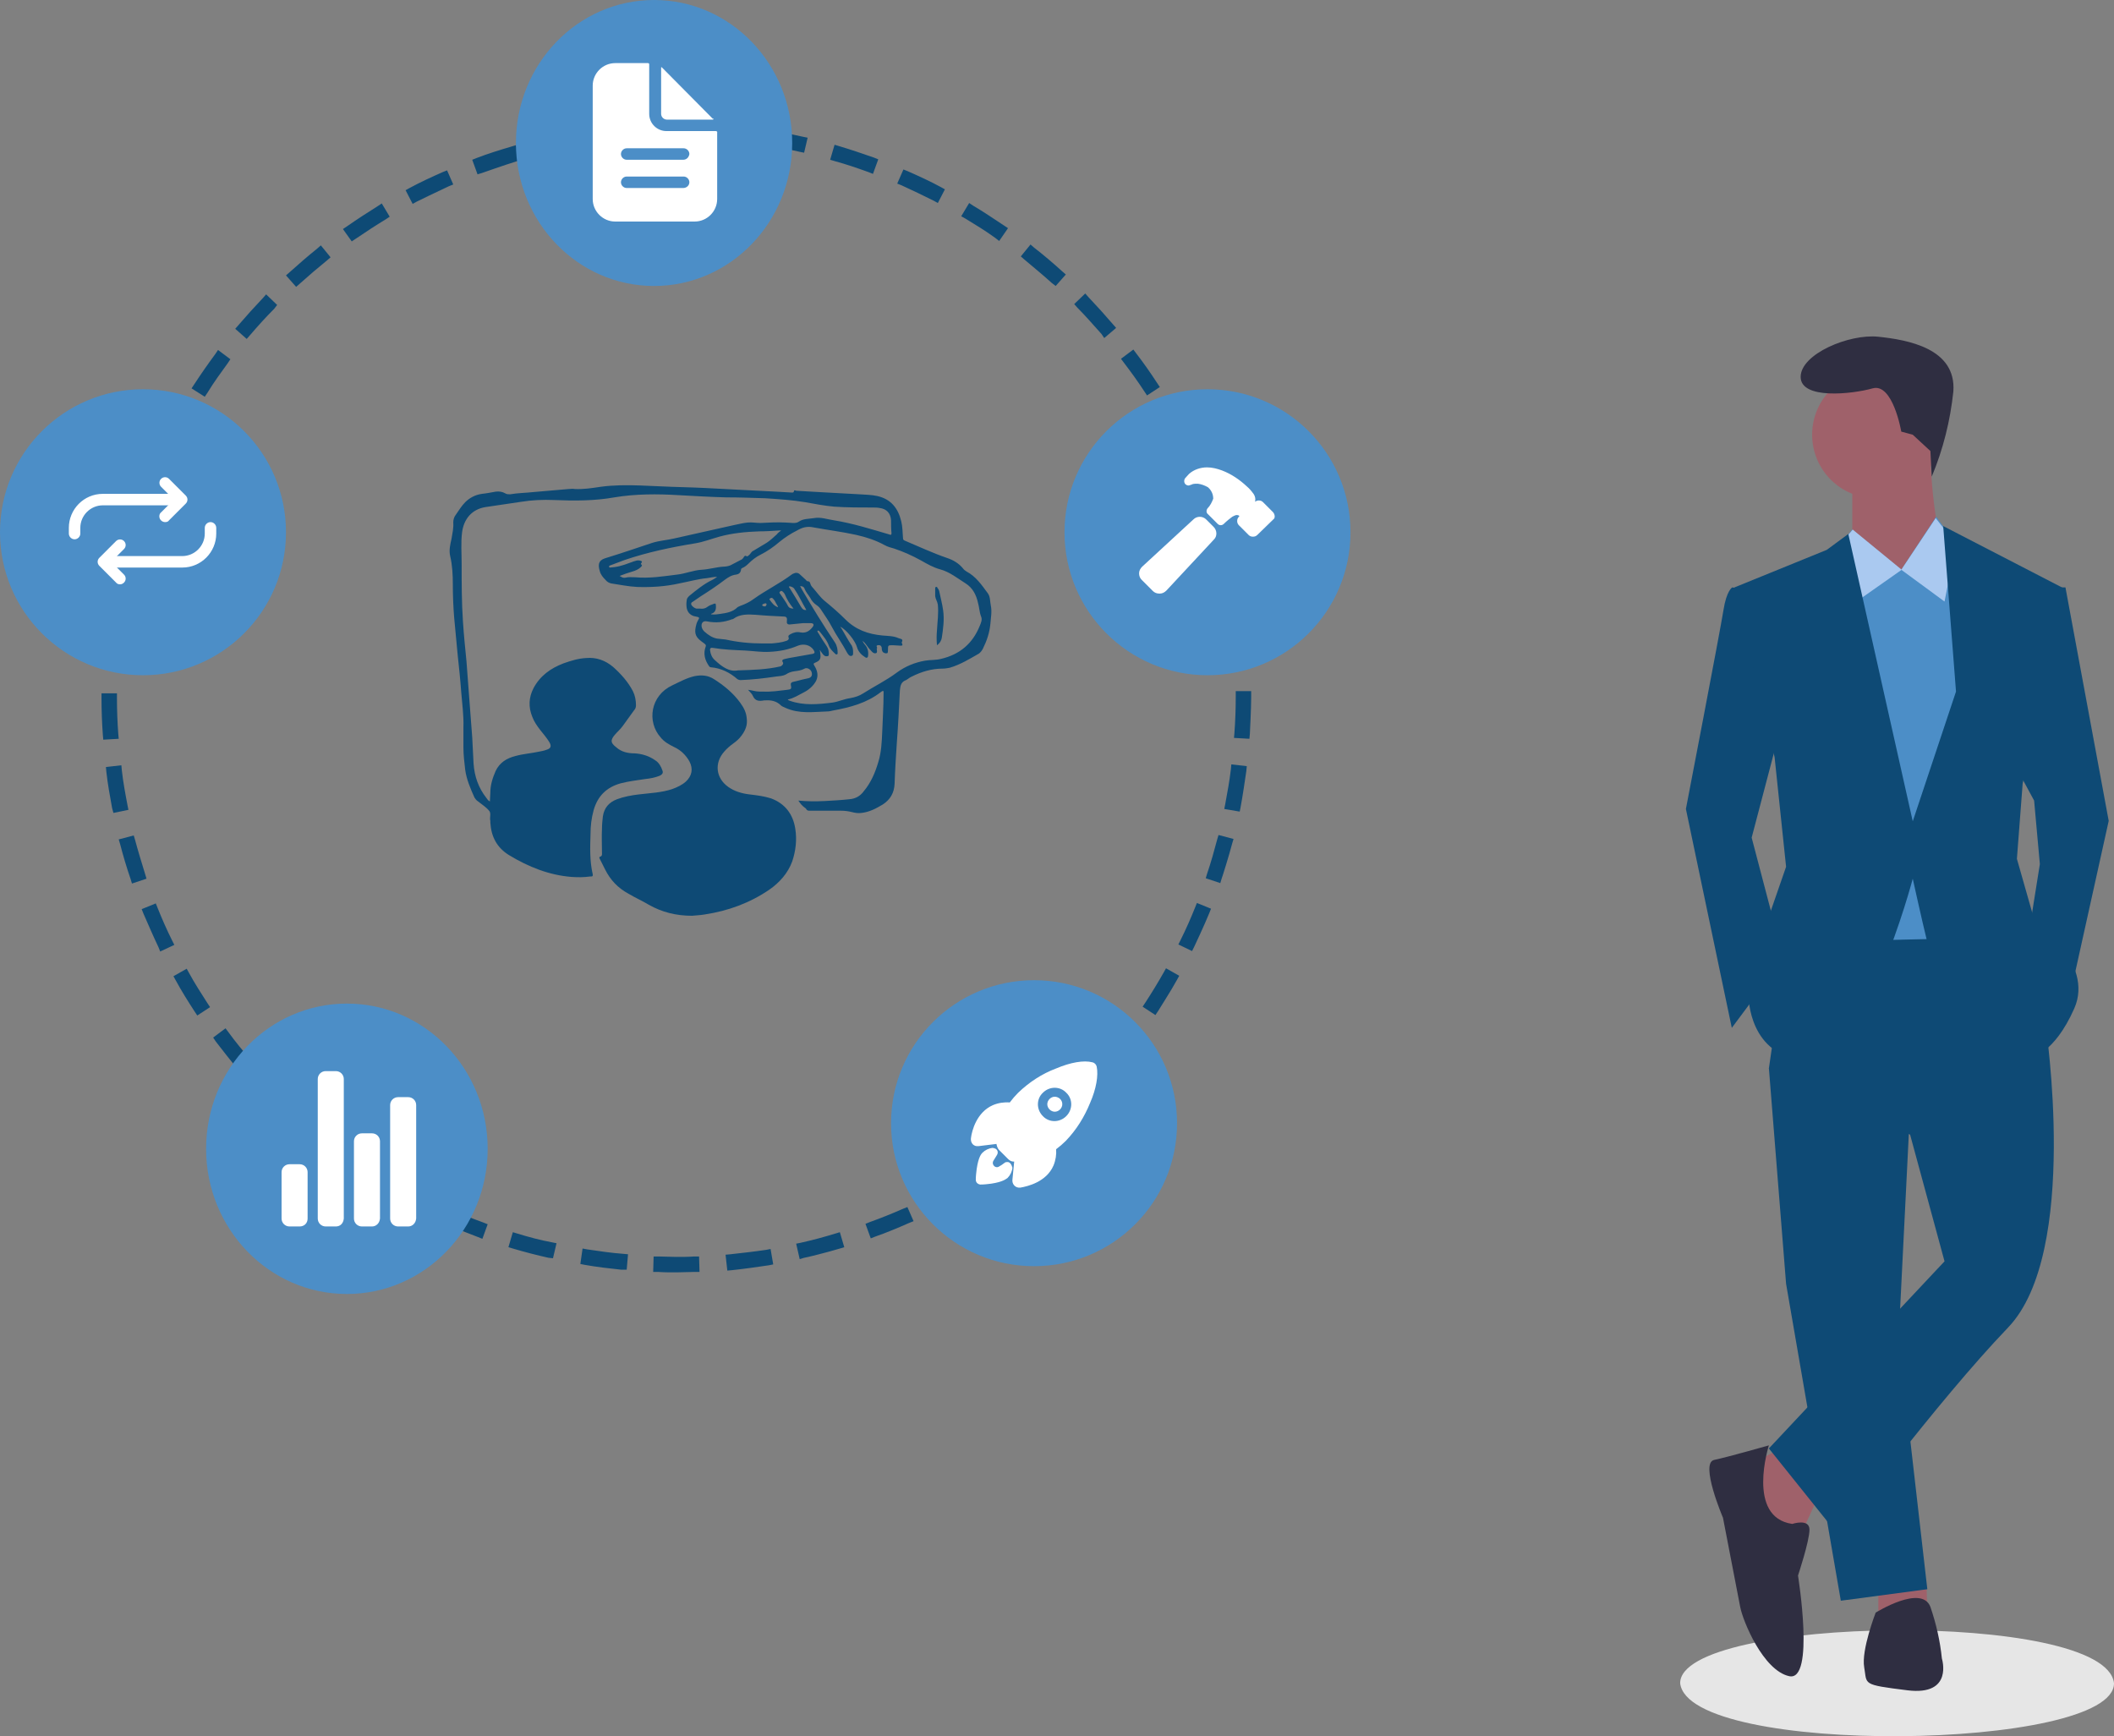 <?xml version="1.0" encoding="utf-8"?>
<!-- Generator: Adobe Illustrator 25.0.1, SVG Export Plug-In . SVG Version: 6.00 Build 0)  -->
<svg version="1.1" xmlns="http://www.w3.org/2000/svg" xmlns:xlink="http://www.w3.org/1999/xlink" x="0px" y="0px"
	 viewBox="0 0 479 393.4" style="enable-background:new 0 0 479 393.4;" xml:space="preserve">
<rect x="0" y="0" width="479" height="393.4" fill="#808080" stroke="none"/>
<style type="text/css">
	.st0{fill:#0E4A75;}
	.st1{fill:#4C8EC7;}
	.st2{fill:#FFFFFF;}
	.st3{fill:#E6E6E6;}
	.st4{fill:#9F616A;}
	.st5{fill:#2F2E41;}
	.st6{fill:#AAC9F0;}
	.st7{display:none;fill:#4C8EC7;}
	.st8{display:none;}
	.st9{display:inline;}
	.st10{fill:#A0616A;}
	.st11{fill:#105282;}
	.st12{opacity:0.1;enable-background:new    ;}
	.st13{fill:#FBBEBE;}
	.st14{fill:#5197D4;}
	.st15{fill:#573D53;}
	.st16{display:inline;fill:#E6E6E6;}
	.st17{display:inline;fill:#4C8EC7;}
	.st18{display:none;fill:#0E4A75;}
</style>
<g id="Projektmanagement">
	<g transform="translate(0)">
		<path class="st0" d="M153.1,288.3c-1.3,0-2.7,0-4-0.1l-1.1,0l0.1-3.5l1.1,0c1.3,0,2.7,0.1,4,0.1c0,0,0,0,0,0c1.4,0,2.7,0,4.1-0.1
			l1.1,0l0.1,3.5l-1.1,0c-1.3,0-2.6,0.1-4.2,0.1L153.1,288.3z M140.8,287.7c-2.8-0.3-5.5-0.6-8.3-1.1l-1-0.2l0.5-3.5l1.1,0.2
			c2.7,0.4,5.4,0.8,8.1,1l1.1,0.1l-0.3,3.5L140.8,287.7z M164.4,284.3l1.1-0.1c2.7-0.3,5.4-0.6,8.1-1l1-0.2l0.6,3.5l-1,0.2
			c-2.7,0.4-5.5,0.8-8.3,1.1l-1.1,0.1L164.4,284.3z M124.3,285c-2.7-0.6-5.4-1.3-8.1-2.1l-1-0.3l1-3.4l1,0.3c2.6,0.8,5.2,1.5,7.9,2
			l1,0.2l-0.8,3.4L124.3,285z M180.4,281.8l1-0.2c2.7-0.6,5.3-1.3,7.9-2.1l1-0.3l1,3.4l-1,0.3c-2.6,0.8-7.8,2.1-8.1,2.1l-1,0.3
			L180.4,281.8z M108.3,280.3c-2.6-1-5.2-2-7.7-3.1l-1-0.4l1.4-3.2l1,0.4c2.5,1.1,5,2.1,7.5,3l1,0.4l-1.2,3.3L108.3,280.3z
			 M196.1,277.3l1-0.4c2.5-0.9,5-1.9,7.5-3l1-0.4l1.4,3.2l-1,0.4c-2.5,1.1-5.1,2.2-7.7,3.1l-1,0.4L196.1,277.3z M93,273.5
			c-2.5-1.3-4.9-2.7-7.3-4.1l-0.9-0.6l1.8-3l0.9,0.5c2.3,1.4,4.7,2.8,7.1,4l0.9,0.5L94,274L93,273.5z M210.9,270.9l0.9-0.5
			c2.4-1.2,4.8-2.6,7.1-4l0.9-0.6l1.8,3l-0.9,0.6c-2.4,1.4-4.8,2.8-7.3,4.1l-0.9,0.5L210.9,270.9z M78.8,264.9
			c-2.3-1.6-4.5-3.3-6.7-5l-0.8-0.7l2.2-2.7l0.8,0.7c2.1,1.6,4.2,3.3,6.5,4.9l0.9,0.6l-2,2.9L78.8,264.9z M224.9,262.6l0.9-0.6
			c2.2-1.5,4.4-3.2,6.5-4.9l0.8-0.7l2.2,2.7l-0.8,0.7c-2.1,1.7-4.4,3.4-6.7,5l-0.9,0.6L224.9,262.6z M65.7,254.5
			c-2.1-1.9-4.1-3.8-6-5.8l-0.7-0.8l2.5-2.4l0.7,0.8c1.9,1.9,3.8,3.8,5.8,5.6l0.8,0.7l-2.3,2.6L65.7,254.5z M237.6,252.6l0.8-0.7
			c2-1.8,3.9-3.7,5.8-5.7l0.7-0.8l2.5,2.4l-0.7,0.8c-1.9,2-3.9,3.9-6,5.8l-0.8,0.7L237.6,252.6z M54.1,242.5
			c-1.8-2.1-3.5-4.3-5.2-6.5l-0.6-0.9l2.8-2.1l0.6,0.8c1.6,2.2,3.3,4.3,5.1,6.3l0.7,0.8l-2.7,2.3L54.1,242.5z M249,241l0.7-0.8
			c1.8-2.1,3.5-4.2,5.1-6.3l0.6-0.9l2.8,2.1l-0.6,0.9c-1.7,2.2-3.4,4.4-5.2,6.5l-0.7,0.8L249,241z M44.1,229.2
			c-1.5-2.3-3-4.7-4.3-7.1l-0.5-0.9l3-1.7l0.5,0.9c1.3,2.4,2.8,4.7,4.2,6.9l0.6,0.9l-2.9,1.9L44.1,229.2z M258.9,228.1l0.6-0.9
			c1.5-2.3,2.9-4.6,4.2-6.9l0.5-0.9l3,1.7l-0.5,0.9c-1.3,2.4-4.2,6.9-4.3,7.1l-0.6,0.9L258.9,228.1z M35.9,214.6
			c-1.2-2.5-2.3-5.1-3.4-7.6l-0.4-1l3.2-1.3l0.4,1c1,2.5,2.1,5,3.3,7.4l0.5,1l-3.2,1.5L35.9,214.6z M267,214l0.5-1
			c1.2-2.4,2.3-4.9,3.3-7.4l0.4-1l3.2,1.3l-0.4,1c-1,2.5-3.3,7.4-3.4,7.6l-0.5,1L267,214z M29.6,199.2c-0.9-2.6-1.7-5.3-2.4-8
			l-0.3-1l3.4-0.9l0.3,1c0.7,2.6,1.5,5.2,2.3,7.8l0.3,1l-3.3,1.1L29.6,199.2z M273.2,199l0.3-1c0.9-2.6,1.6-5.2,2.3-7.8l0.3-1
			l3.4,0.9l-0.3,1c-0.7,2.7-2.3,7.8-2.4,8l-0.3,1L273.2,199z M25.4,183.1c-0.5-2.7-1-5.5-1.3-8.2l-0.1-1.1l3.5-0.4l0.1,1.1
			c0.3,2.7,0.8,5.4,1.3,8l0.2,1l-3.4,0.7L25.4,183.1z M277.4,183.3l0.2-1c0.5-2.7,1-5.4,1.3-8l0.1-1.1l3.5,0.4l-0.1,1.1
			c-0.4,2.7-0.8,5.5-1.3,8.2l-0.2,1L277.4,183.3z M23.3,166.5c-0.2-2.8-0.3-5.6-0.3-8.3l0-1.1h3.5v1.1c0,2.7,0.1,5.4,0.3,8.1
			l0.1,1.1l-3.5,0.2L23.3,166.5z M279.6,167.2l0.1-1.1c0.2-2.7,0.3-5.4,0.3-8.1v-1.4h3.5v1.4c0,2.7-0.3,8.1-0.3,8.3l-0.1,1.1
			L279.6,167.2z M23.2,150.9l0.1-1.1c0.2-2.8,0.4-5.5,0.8-8.3l0.1-1.1l3.5,0.4l-0.1,1.1c-0.3,2.7-0.6,5.4-0.8,8.1l-0.1,1.1
			L23.2,150.9z M279.7,149.6c-0.2-2.7-0.4-5.4-0.8-8.1l-0.1-1.1l3.5-0.5l0.1,1.1c0.4,2.7,0.6,5.5,0.8,8.3l0.1,1.1l-3.5,0.2
			L279.7,149.6z M25.1,134.3l0.2-1c0.5-2.7,1.1-5.4,1.8-8.1l0.3-1l3.4,0.9l-0.3,1c-0.7,2.6-1.3,5.3-1.8,7.9l-0.2,1L25.1,134.3z
			 M277.6,133.5c-0.5-2.7-1.1-5.3-1.8-7.9l-0.3-1l3.4-0.9l0.3,1c0.7,2.7,1.3,5.4,1.9,8.1l0.2,1l-3.4,0.7L277.6,133.5z M29.2,118.2
			l0.3-1c0.9-2.6,1.8-5.3,2.9-7.8l0.4-1l3.2,1.3l-0.4,1c-1,2.5-2,5.1-2.8,7.6l-0.3,1L29.2,118.2z M273.4,117.8
			c-0.9-2.5-1.8-5.1-2.8-7.6l-0.4-1l3.2-1.3l0.4,1c1,2.6,2,5.2,2.9,7.8l0.3,1l-3.3,1.1L273.4,117.8z M35.3,102.6l0.5-1
			c1.2-2.5,2.5-5,3.9-7.4l0.5-0.9l3.1,1.7L42.7,96c-1.3,2.2-2.5,4.5-3.6,6.9l0.4,1.8L35.3,102.6z M267.3,102.8
			c-1.2-2.4-2.4-4.8-3.8-7.2l-0.5-0.9l3-1.7l0.5,0.9c1.4,2.4,2.7,4.9,3.9,7.4l0.5,1l-3.1,1.5L267.3,102.8z M43.4,88l0.6-0.9
			c1.5-2.3,3.1-4.6,4.8-6.9l0.6-0.9l2.8,2.1l-0.6,0.9c-1.6,2.2-3.2,4.4-4.6,6.7l-0.6,0.9L43.4,88z M259.3,88.7
			c-1.5-2.3-3.1-4.5-4.7-6.6l-0.6-0.8l2.8-2.1l0.6,0.8c1.7,2.2,3.3,4.5,4.8,6.8l0.6,0.9l-2.9,1.9L259.3,88.7z M53.3,74.5l0.7-0.8
			c1.8-2.1,3.7-4.2,5.6-6.2l0.7-0.8l2.5,2.4L62.1,70c-1.9,1.9-3.7,3.9-5.5,6l-0.7,0.8L53.3,74.5z M249.6,75.7c-1.8-2-3.6-4.1-5.5-6
			l-0.7-0.8l2.5-2.4l0.7,0.8c1.9,2,3.8,4.1,5.6,6.2l0.7,0.8l-2.7,2.3L249.6,75.7z M64.8,62.4l0.8-0.7c2.1-1.9,4.2-3.7,6.3-5.4
			l0.8-0.7l2.2,2.7L74.1,59c-2.1,1.7-4.2,3.5-6.2,5.3L67.1,65L64.8,62.4z M238.3,64.1c-2.1-1.9-4.2-3.6-6.2-5.3l-0.8-0.7l2.2-2.7
			l0.8,0.7c2.2,1.7,4.3,3.5,6.4,5.4l0.8,0.7l-2.3,2.6L238.3,64.1z M77.7,51.9l0.9-0.6c2.3-1.6,4.6-3.1,7-4.6l0.9-0.6l1.8,3l-0.9,0.6
			c-2.3,1.4-4.6,2.9-6.8,4.4l-0.9,0.6L77.7,51.9z M225.5,53.9c-2.2-1.6-4.5-3-6.8-4.4l-0.9-0.5l1.8-3l0.9,0.6c2.4,1.4,4.7,3,7,4.5
			l0.9,0.6l-2,2.9L225.5,53.9z M91.9,43.1l0.9-0.5c2.4-1.3,5-2.5,7.5-3.6l1-0.4l1.4,3.2l-1,0.4c-2.4,1.1-7.3,3.5-7.3,3.5l-0.9,0.5
			L91.9,43.1z M211.6,45.5c-2.4-1.2-4.9-2.4-7.3-3.5l-1-0.4l1.4-3.2l1,0.4c2.5,1.1,5.1,2.3,7.5,3.6l0.9,0.5l-1.6,3.1L211.6,45.5z
			 M107,36.2l1-0.4c2.6-1,5.2-1.8,7.9-2.6l1-0.3l1,3.4l-1,0.3c-2.6,0.8-7.7,2.6-7.7,2.6l-1,0.3L107,36.2z M196.8,39
			c-2.5-0.9-5.1-1.8-7.7-2.5l-1-0.3l1-3.4l1,0.3c2.7,0.8,5.3,1.7,7.9,2.6l1,0.4l-1.2,3.3L196.8,39z M181.2,34.4
			c-2.6-0.6-5.3-1.1-8-1.5l-1-0.2l0.5-3.5l1.1,0.2c2.7,0.4,5.5,1,8.2,1.6l1,0.2l-0.8,3.4L181.2,34.4z M124.6,33.6l-1.1,0.1l-0.5-2.4
			l1-0.2c2.7-0.6,5.5-1.2,8.2-1.6l1-0.2l0.6,3.5l-1.1,0.2c-2.7,0.4-5.3,0.9-8,1.6L124.6,33.6z M139.4,28.5l1.1-0.1
			c2.8-0.3,5.6-0.4,8.3-0.5l1.1,0l0.1,3.5l-1.1,0c-2.7,0.1-5.4,0.3-8.1,0.5l-1.1,0.1L139.4,28.5z M165.2,31.9
			c-2.7-0.3-5.5-0.4-8.1-0.5l-1.1,0l0.1-3.5l1.1,0c2.8,0.1,5.6,0.3,8.3,0.5l1.1,0.1l-0.3,3.5L165.2,31.9z"/>
		<path class="st0" d="M153.3,287.2c-1.4,0-2.8,0-4.1-0.1l0-1.4c1.3,0,2.7,0.1,4.1,0.1c1.4,0,2.7,0,4.1-0.1l0,1.4
			C156,287.2,154.6,287.2,153.3,287.2z M140.9,286.6c-2.7-0.3-5.5-0.6-8.2-1l0.2-1.4c2.7,0.4,5.4,0.8,8.1,1L140.9,286.6z
			 M165.7,286.6l-0.1-1.4c2.7-0.3,5.4-0.6,8.1-1l0.2,1.4C171.2,286,168.4,286.3,165.7,286.6L165.7,286.6z M124.6,284
			c-2.7-0.6-5.4-1.3-8-2.1l0.4-1.3c2.6,0.8,5.3,1.5,7.9,2.1L124.6,284z M182,284l-0.3-1.3c2.7-0.6,5.3-1.3,7.9-2.1l0.4,1.3
			C187.4,282.7,182,284,182,284z M108.7,279.3c-2.6-0.9-5.2-2-7.7-3.1l0.6-1.3c2.5,1.1,5,2.1,7.6,3.1L108.7,279.3z M197.4,278
			c2.5-0.9,5.1-2,7.6-3.1l0.6,1.3c-2.5,1.1-5.1,2.2-7.7,3.1L197.4,278z M93.5,272.6c-2.4-1.3-4.9-2.6-7.2-4.1l0.7-1.2
			c2.3,1.4,4.7,2.8,7.1,4L93.5,272.6z M213,272.6l-0.6-1.2c2.4-1.3,4.8-2.6,7.1-4l0.7,1.2C217.8,269.9,215.4,271.3,213,272.6
			L213,272.6z M79.4,264c-2.3-1.6-4.5-3.2-6.6-5l0.9-1.1c2.1,1.7,4.3,3.3,6.6,4.9L79.4,264z M227.1,264l-0.8-1.1
			c2.2-1.6,4.4-3.2,6.6-4.9l0.9,1.1C231.6,260.7,229.4,262.4,227.1,264L227.1,264z M66.4,253.7c-2-1.8-4-3.8-6-5.8l1-1
			c1.9,1.9,3.9,3.9,5.9,5.7L66.4,253.7z M240.1,253.7l-0.9-1c2-1.8,4-3.7,5.9-5.7l1,1C244.1,249.9,242.1,251.8,240.1,253.7
			L240.1,253.7z M54.9,241.8c-1.8-2.1-3.5-4.3-5.2-6.5l1.1-0.8c1.6,2.2,3.3,4.3,5.1,6.4L54.9,241.8z M251.6,241.8l-1-0.9
			c1.8-2.1,3.5-4.2,5.1-6.4l1.1,0.8C255.1,237.5,253.4,239.7,251.6,241.8L251.6,241.8z M45,228.6c-1.5-2.3-2.9-4.7-4.3-7.1l1.2-0.7
			c1.3,2.4,2.8,4.7,4.3,7L45,228.6z M261.5,228.5l-1.2-0.8c1.5-2.3,2.9-4.6,4.3-7l1.2,0.7C264.4,223.8,261.5,228.5,261.5,228.5z
			 M36.9,214.2c-1.2-2.5-2.3-5-3.4-7.6l1.3-0.5c1,2.5,2.1,5,3.3,7.5L36.9,214.2z M269.6,214.1l-1.2-0.6c1.2-2.5,2.3-5,3.3-7.5
			l1.3,0.5C271.9,209.1,269.6,214.1,269.6,214.1z M30.6,198.9c-0.9-2.6-1.7-5.3-2.4-7.9l1.3-0.3c0.7,2.6,1.5,5.3,2.3,7.8L30.6,198.9
			z M275.8,198.7l-1.3-0.4c0.9-2.6,1.6-5.2,2.3-7.9l1.3,0.3C277.5,193.4,275.8,198.7,275.8,198.7z M26.4,182.9
			c-0.5-2.7-1-5.4-1.3-8.2l1.4-0.2c0.3,2.7,0.8,5.4,1.3,8.1L26.4,182.9z M278.7,182.5c0.5-2.7,1-5.4,1.3-8.1l1.4,0.2
			c-0.3,2.7-0.8,5.5-1.3,8.2L278.7,182.5z M24.3,166.5c-0.2-2.7-0.3-5.5-0.3-8.3h1.4c0,2.7,0.1,5.5,0.3,8.2L24.3,166.5z
			 M282.1,166.3l-1.4-0.1c0.2-2.7,0.3-5.5,0.3-8.2v-0.3h1.4v0.3C282.4,160.8,282.1,166.3,282.1,166.3z M25.7,150l-1.4-0.1
			c0.2-2.7,0.4-5.5,0.8-8.2l1.4,0.2C26.1,144.5,25.8,147.3,25.7,150z M280.7,149.5c-0.2-2.7-0.4-5.5-0.8-8.2l1.4-0.2
			c0.4,2.7,0.6,5.5,0.8,8.2L280.7,149.5z M27.7,133.8l-1.3-0.3c0.5-2.7,1.1-5.4,1.8-8.1l1.3,0.3C28.8,128.4,28.2,131.1,27.7,133.8z
			 M278.6,133.3c-0.5-2.7-1.1-5.4-1.8-8l1.3-0.4c0.7,2.7,1.3,5.4,1.9,8.1L278.6,133.3z M31.8,117.9l-1.3-0.4
			c0.9-2.6,1.8-5.2,2.9-7.8l1.3,0.5C33.6,112.7,32.7,115.3,31.8,117.9z M274.4,117.5c-0.9-2.6-1.8-5.2-2.8-7.7l1.3-0.5
			c1,2.5,2,5.2,2.9,7.8L274.4,117.5z M38,102.7l-1.2-0.6c1.2-2.5,2.5-5,3.8-7.3l1.2,0.7C40.4,97.8,39.2,100.3,38,102.7L38,102.7z
			 M268.3,102.3c-1.2-2.4-2.5-4.9-3.8-7.2l1.2-0.7c1.4,2.4,2.6,4.9,3.8,7.3L268.3,102.3z M46,88.4l-1.2-0.7c1.5-2.3,3.1-4.6,4.7-6.8
			l1.1,0.8C49.1,83.9,47.5,86.1,46,88.4z M260.2,88.1c-1.5-2.3-3.1-4.5-4.7-6.7l1.1-0.8c1.7,2.2,3.2,4.5,4.8,6.8L260.2,88.1z
			 M55.8,75.3l-1-0.9c1.8-2.1,3.7-4.2,5.6-6.1l1,1C59.4,71.2,57.6,73.2,55.8,75.3z M250.4,75c-1.8-2.1-3.6-4.1-5.5-6.1l1-1
			c1.9,2,3.8,4,5.6,6.1L250.4,75z M66.3,62.5c2-1.9,4.2-3.7,6.3-5.4l0.9,1.1c-2.1,1.7-4.2,3.5-6.2,5.3L66.3,62.5z M239,63.3
			c-2-1.8-4.1-3.6-6.2-5.3l0.9-1.1c2.2,1.7,4.3,3.5,6.3,5.4L239,63.3z M79.2,52.2c2.2-1.6,4.6-3.1,6.9-4.5l0.7,1.2
			c-2.3,1.4-4.6,2.9-6.9,4.5L79.2,52.2z M226.1,53.1c-2.2-1.6-4.5-3.1-6.9-4.5l0.7-1.2c2.3,1.4,4.7,2.9,6.9,4.5L226.1,53.1z
			 M93.9,44.8l-0.6-1.2c2.4-1.3,4.9-2.5,7.4-3.6l0.6,1.3C98.8,42.3,93.9,44.8,93.9,44.8z M212.1,44.6c-2.4-1.3-4.9-2.5-7.4-3.5
			l0.6-1.3c2.5,1.1,5,2.3,7.5,3.6L212.1,44.6z M108.9,38.1l-0.5-1.3c2.6-1,5.2-1.8,7.9-2.6l0.4,1.3C114,36.3,108.9,38.1,108.9,38.1z
			 M197.1,38c-2.6-0.9-5.2-1.8-7.8-2.6l0.4-1.3c2.6,0.8,5.3,1.6,7.9,2.6L197.1,38z M124.6,33.5l-0.3-1.3c2.7-0.6,5.4-1.1,8.1-1.6
			l0.2,1.4C129.9,32.3,127.2,32.8,124.6,33.5L124.6,33.5z M181.4,33.4c-2.6-0.6-5.4-1.1-8-1.5l0.2-1.4c2.7,0.4,5.5,1,8.1,1.6
			L181.4,33.4z M140.7,30.8l-0.1-1.4c2.7-0.3,5.5-0.4,8.3-0.5l0,1.4C146.2,30.4,143.4,30.6,140.7,30.8z M165.3,30.8
			c-2.7-0.3-5.5-0.4-8.2-0.5l0-1.4c2.7,0.1,5.5,0.3,8.3,0.5L165.3,30.8z"/>
		<ellipse class="st1" cx="148.2" cy="32.4" rx="31.3" ry="32.4"/>
		<circle class="st1" cx="273.6" cy="120.6" r="32.4"/>
		<circle class="st1" cx="234.3" cy="254.5" r="32.4"/>
		<ellipse class="st1" cx="78.6" cy="260.3" rx="31.9" ry="32.9"/>
		<circle class="st1" cx="32.4" cy="120.6" r="32.4"/>
		<path class="st2" d="M162.2,29.7H151c-2.1,0-3.9-1.7-3.9-3.9l0,0V14.6c0-0.2-0.1-0.3-0.3-0.3h-7.4c-2.8,0-5.1,2.3-5.1,5.1l0,0
			v25.7c0,2.8,2.3,5.1,5.1,5.1c0,0,0,0,0,0h18c2.8,0,5.1-2.3,5.1-5.1l0,0V30C162.6,29.9,162.4,29.7,162.2,29.7
			C162.3,29.7,162.2,29.7,162.2,29.7z M154.8,42.6H142c-0.7,0-1.3-0.6-1.3-1.3s0.6-1.3,1.3-1.3h12.9c0.7,0,1.3,0.6,1.3,1.3
			S155.6,42.6,154.8,42.6L154.8,42.6z M154.8,36.2H142c-0.7,0-1.3-0.6-1.3-1.3c0-0.7,0.6-1.3,1.3-1.3h12.9c0.7,0,1.3,0.6,1.3,1.3
			C156.1,35.6,155.6,36.2,154.8,36.2L154.8,36.2z"/>
		<path class="st2" d="M161.5,26.9L150,15.3c-0.1-0.1-0.2-0.1-0.2,0c0,0,0,0.1,0,0.1v10.4c0,0.7,0.6,1.3,1.3,1.3h10.4
			c0.1,0,0.2-0.1,0.2-0.2C161.6,26.9,161.6,26.9,161.5,26.9L161.5,26.9z"/>
		<path class="st2" d="M239,248.5c-0.9,0-1.7,0.8-1.7,1.7c0,0.9,0.8,1.7,1.7,1.7c0.9,0,1.7-0.8,1.7-1.7c0-0.5-0.2-0.9-0.5-1.2
			C239.9,248.7,239.4,248.5,239,248.5z"/>
		<path class="st2" d="M248.5,241.7L248.5,241.7c-0.1-0.5-0.5-0.9-1-1c-1.9-0.5-4.9,0-8.2,1.4c-3.2,1.2-6.1,3.1-8.6,5.5
			c-0.7,0.7-1.3,1.4-1.9,2.2c-1.3-0.1-2.6,0.1-3.8,0.6c-3.7,1.6-4.8,5.8-5,7.5c-0.1,0.9,0.4,1.7,1.3,1.8c0.1,0,0.3,0,0.4,0h0
			l4.1-0.5c0,0.1,0,0.1,0,0.1c0.1,0.5,0.3,1,0.6,1.3l2,2c0.4,0.4,0.8,0.6,1.3,0.6l0.1,0l-0.4,4.1v0c-0.1,0.9,0.5,1.7,1.4,1.8
			c0,0,0,0,0,0c0,0,0.1,0,0.1,0c0.1,0,0.2,0,0.3,0c1.7-0.3,5.9-1.3,7.5-5c0.5-1.2,0.7-2.5,0.6-3.7c0.8-0.6,1.5-1.2,2.2-1.9
			c2.4-2.5,4.2-5.4,5.5-8.6C248.4,246.7,248.9,243.7,248.5,241.7z M241.6,252.9c-1.5,1.5-3.9,1.5-5.3,0c-1.5-1.5-1.5-3.9,0-5.3
			c1.5-1.5,3.9-1.5,5.3,0l0,0C243.1,249,243.1,251.4,241.6,252.9L241.6,252.9z"/>
		<path class="st2" d="M228.3,263.3c-0.2,0-0.5,0-0.7,0.2c-0.4,0.3-0.8,0.6-1.2,0.8c-0.4,0.3-1,0.2-1.3-0.3c-0.2-0.3-0.2-0.7,0-1
			l0.8-1.3c0.3-0.5,0.2-1.1-0.3-1.4c-0.2-0.1-0.5-0.2-0.7-0.2c-0.9,0.1-1.7,0.5-2.3,1.1c-0.2,0.2-0.9,0.9-1.3,3.7
			c-0.1,0.8-0.2,1.6-0.2,2.4c0,0.6,0.4,1,1,1.1c0,0,0,0,0,0h0.1c0.8,0,1.6-0.1,2.4-0.2c2.7-0.4,3.4-1.1,3.7-1.3
			c0.6-0.6,1-1.4,1.1-2.3C229.2,263.8,228.8,263.3,228.3,263.3C228.3,263.3,228.3,263.3,228.3,263.3L228.3,263.3z"/>
		<path class="st2" d="M67.9,277.9h-2.3c-1,0-1.8-0.8-1.8-1.8l0,0v-10.5c0-1,0.8-1.8,1.8-1.8l0,0h2.3c1,0,1.8,0.8,1.8,1.8l0,0v10.5
			C69.7,277.2,68.9,277.9,67.9,277.9L67.9,277.9z"/>
		<path class="st2" d="M84.3,277.9h-2.3c-1,0-1.8-0.8-1.8-1.8l0,0v-17.5c0-1,0.8-1.8,1.8-1.8l0,0h2.3c1,0,1.8,0.8,1.8,1.8l0,0v17.5
			C86,277.2,85.2,277.9,84.3,277.9C84.3,277.9,84.3,277.9,84.3,277.9z"/>
		<path class="st2" d="M92.5,277.9h-2.3c-1,0-1.8-0.8-1.8-1.8l0,0v-25.7c0-1,0.8-1.8,1.8-1.8l0,0h2.3c1,0,1.8,0.8,1.8,1.8l0,0v25.7
			C94.2,277.2,93.4,277.9,92.5,277.9L92.5,277.9L92.5,277.9z"/>
		<path class="st2" d="M76.1,277.9h-2.3c-1,0-1.8-0.8-1.8-1.8l0,0v-31.6c0-1,0.8-1.8,1.8-1.8l0,0h2.3c1,0,1.8,0.8,1.8,1.8l0,0v31.6
			C77.8,277.2,77.1,277.9,76.1,277.9C76.1,277.9,76.1,277.9,76.1,277.9L76.1,277.9z"/>
		<path class="st2" d="M275,119.4l-1.7-1.7c-0.8-0.8-2.1-0.8-2.9,0l-11.6,10.7c-0.4,0.4-0.7,0.9-0.7,1.5c0,0.6,0.2,1.1,0.6,1.5
			l2.5,2.5l0,0c0.4,0.4,0.9,0.6,1.5,0.6h0.1c0.6,0,1.1-0.3,1.5-0.7l10.8-11.6C275.8,121.5,275.8,120.2,275,119.4L275,119.4z"/>
		<path class="st2" d="M288.4,116L288.4,116l-2.2-2.2c-0.3-0.3-0.6-0.4-1-0.4c-0.3,0-0.6,0.1-0.8,0.3c0,0,0-0.1,0-0.1
			c0.1-0.6,0-1.1-0.3-1.6c-0.5-0.7-1-1.3-1.6-1.8l0,0c-1.6-1.5-3.5-2.8-5.6-3.6c-1.1-0.4-2.2-0.7-3.4-0.7c-1.5,0-3,0.5-4.1,1.5
			c-0.3,0.3-0.6,0.7-0.9,1c-0.3,0.5-0.2,1.1,0.2,1.4c0.3,0.2,0.6,0.3,1,0.1c0.2-0.1,0.4-0.1,0.5-0.2c0.4-0.1,0.8-0.1,1.2-0.1
			c0.8,0.1,1.6,0.4,2.3,0.8c0.8,0.7,1.2,1.6,1.2,2.6c-0.3,0.8-0.7,1.6-1.3,2.2c-0.3,0.4-0.3,1,0.1,1.3l2.2,2.2c0.4,0.4,1,0.4,1.4,0
			c0.6-0.6,1.6-1.4,1.9-1.6c0.3-0.2,0.6-0.3,0.9-0.4c0.3,0,0.5,0,0.7,0.2c0,0,0,0,0,0.1l-0.1,0.1l0,0c-0.5,0.5-0.5,1.4,0,1.9l0,0
			l2.2,2.2c0.3,0.3,0.6,0.4,1,0.4c0.4,0,0.7-0.1,1-0.4l3.6-3.5l0,0C289,117.4,288.9,116.5,288.4,116L288.4,116z"/>
		<path class="st2" d="M37.4,118.3c-0.7,0-1.3-0.6-1.3-1.3c0-0.3,0.1-0.7,0.4-0.9l2.9-2.9l-2.9-2.9c-0.5-0.5-0.5-1.3,0-1.8
			c0.5-0.5,1.3-0.5,1.8,0l3.8,3.8c0.5,0.5,0.5,1.3,0,1.8c0,0,0,0,0,0l-3.8,3.8C38.1,118.2,37.8,118.3,37.4,118.3z"/>
		<path class="st2" d="M16.9,122.2c-0.7,0-1.3-0.6-1.3-1.3v-1.3c0-4.2,3.4-7.7,7.7-7.7H40c0.7,0,1.3,0.6,1.3,1.3
			c0,0.7-0.6,1.3-1.3,1.3c0,0,0,0,0,0H23.3c-2.8,0-5.1,2.3-5.1,5.1v1.3C18.2,121.6,17.6,122.2,16.9,122.2L16.9,122.2z"/>
		<path class="st2" d="M27.2,132.4c-0.3,0-0.7-0.1-0.9-0.4l-3.8-3.8c-0.5-0.5-0.5-1.3,0-1.8c0,0,0,0,0,0l3.8-3.8
			c0.5-0.5,1.3-0.5,1.8,0c0.5,0.5,0.5,1.3,0,1.8l-2.9,2.9l2.9,2.9c0.5,0.5,0.5,1.3,0,1.8C27.8,132.3,27.5,132.4,27.2,132.4z"/>
		<path class="st2" d="M24.6,128.6c-0.7,0-1.3-0.6-1.3-1.3s0.6-1.3,1.3-1.3c0,0,0,0,0,0h16.7c2.8,0,5.1-2.3,5.1-5.1v-1.3
			c0-0.7,0.6-1.3,1.3-1.3c0.7,0,1.3,0.6,1.3,1.3c0,0,0,0,0,0v1.3c0,4.2-3.4,7.7-7.7,7.7L24.6,128.6z"/>
	</g>
	<g>
		<path class="st3" d="M479,381.4c0.1,15.3-96.4,16.7-98.3,0C380.6,366.1,477.2,364.7,479,381.4z"/>
		<path class="st4" d="M403.4,328.2l-7.2,3.9l4.6,15l7.2,0.7l3.9-8.5L403.4,328.2z"/>
		<path class="st4" d="M425.6,358.2v7.2l11.1-0.7l-0.2-5.9L425.6,358.2z"/>
		<path class="st0" d="M400.8,242l3.9,48.9l12.4,71.8l19.6-2.6l-6.5-56.8l2.6-52.2L400.8,242z"/>
		<path class="st0" d="M453,205.5l-47,0.7l-5.2,35.9l32,15l7.8,28.7l-39.8,42.4l15.7,19.6c0,0,22.2-30,38.5-47s8.5-68.5,8.5-68.5
			L453,205.5z"/>
		<circle class="st4" cx="425" cy="98.5" r="14.4"/>
		<path class="st4" d="M419.7,108.3v14.4l9.8,15.7c0,0,15-11.1,11.7-13.7s-3.9-22.8-3.9-22.8L419.7,108.3z"/>
		<path class="st1" d="M419.7,120l-9.8,11.7l3.9,81.6l30.7-0.7l5.2-71.1l-6.5-18.3l-4.5-6.1l-7.9,12L419.7,120z"/>
		<path class="st0" d="M404.1,162.4l-7.2,27.4l7.2,27.4l-11.7,15.7l-10.4-49.6c0,0,7.8-40.5,8.5-45s2-5.2,2-5.2l5.2,0.7L404.1,162.4
			z"/>
		<path class="st0" d="M456.3,172.9l4.6,8.5l1.3,14.4l-2.6,16.3l9.1,15l9.1-41.1l-9.8-52.9h-3.9L456.3,172.9z"/>
		<path class="st5" d="M400.8,327.5c0,0-9.1,2.6-12.4,3.3s2,13.1,2,13.1s3.3,17,3.9,20.2s5.2,14.4,11.1,15.7s2-22.8,2-22.8
			s2.6-7.8,2.6-10.4s-3.9-1.3-3.9-1.3C395.6,343.8,400.8,327.5,400.8,327.5z"/>
		<path class="st5" d="M422.4,377.8c0.7,3.9-0.7,3.9,9.8,5.2s7.8-7.2,7.8-7.2c-0.4-4-1.3-7.9-2.6-11.7c-2-5.2-12.4,1.3-12.4,1.3
			S421.7,373.9,422.4,377.8z"/>
		<path class="st5" d="M437.4,102.2l0.3,5.8c2.6-6.2,4.2-12.7,4.9-19.3c0.7-9.8-10.4-11.7-17-12.4S408,80.2,408,85.4
			s11.7,3.9,16.3,2.6s6.5,9.8,6.5,9.8l2.6,0.7L437.4,102.2z"/>
		<path class="st6" d="M415.9,124.6l3.9-4.6l11.1,9.1l-11.1,7.8L415.9,124.6z"/>
		<path class="st6" d="M443.2,123.3l-4.6-5.9l-7.8,11.7l9.8,7.2L443.2,123.3z"/>
		<path class="st0" d="M402.1,171.6l2.6,24.8l-5.2,15l-3.3,14.4c0,0,0,13.7,13.1,14.4s24.1-41.1,24.1-41.1s2,9.1,3.3,14.4
			s23.5,26.1,23.5,26.1s5.2-0.7,9.8-11.1s-9.1-20.2-9.1-20.2l-3.9-13.7l1.3-17l9.1-44.4l-27.1-14l2.9,37.5l-9.8,29.4L418.8,121
			l-4.9,3.6l-20.9,8.5L402.1,171.6z"/>
	</g>
	<circle class="st7" cx="140.4" cy="138.9" r="131.4"/>
	<g>
		<path class="st0" d="M180.9,181.4c2,0.2,4,0.2,6,0.1c1.8-0.1,3.7-0.2,5.5-0.4c1.4-0.1,2.5-0.7,3.3-1.8c1.6-1.9,2.6-4.2,3.3-6.6
			c0.7-2.2,0.8-4.6,0.9-6.9c0.1-2.9,0.3-5.7,0.3-8.6c0-0.2,0-0.4,0-0.6c-0.3-0.1-0.4,0.1-0.6,0.2c-3.2,2.5-7,3.5-10.9,4.2
			c-0.4,0.1-0.8,0.2-1.2,0.2c-3.2,0.1-6.4,0.6-9.5-0.8c-0.4-0.2-0.8-0.3-1.1-0.6c-1-1-2.3-1.2-3.6-1.1c-0.1,0-0.2,0-0.2,0
			c-1,0.2-2,0.2-2.5-1c-0.2-0.5-0.7-0.9-1.1-1.4c0.9,0.1,1.7,0.4,2.5,0.4c0.3,0,0.6,0,0.9,0c1.9,0.1,3.7-0.2,5.5-0.4
			c0.8-0.1,1-0.2,0.8-1c-0.1-0.5,0.1-0.7,0.5-0.8c1-0.2,1.9-0.5,2.9-0.7c0.2,0,0.3-0.1,0.5-0.1c0.8-0.2,1-0.7,0.8-1.4
			c-0.2-0.7-1.1-1.1-1.6-0.8c-0.7,0.4-1.5,0.5-2.3,0.6c-0.7,0.1-1.3,0.3-1.9,0.7c-0.7,0.4-1.5,0.4-2.3,0.5c-2.7,0.4-5.3,0.7-8,0.8
			c-0.3,0-0.5-0.1-0.7-0.2c-1.7-1.5-3.7-2.5-6-2.7c-0.2,0-0.3-0.1-0.4-0.2c-1-1.4-1.4-2.9-0.8-4.5c0.1-0.3,0-0.4-0.2-0.6
			c-0.3-0.2-0.5-0.4-0.8-0.6c-1.5-1.1-1.6-2.1-1.1-3.9c0.1-0.4,0.3-0.7,0.5-1.1c0.2-0.3,0.1-0.4-0.2-0.5c-0.3-0.1-0.6-0.1-0.9-0.2
			c-0.9-0.3-1.4-0.9-1.6-1.8c-0.1-0.6-0.1-1.2,0-1.8c0-0.4,0.3-0.7,0.6-1c1.6-1.3,3.3-2.7,5.2-3.6c0.4-0.2,0.7-0.4,1.1-0.7
			c-0.8,0-1.6,0.2-2.3,0.3c-2.1,0.2-4.2,0.8-6.3,1.2c-3.1,0.7-6.3,0.9-9.5,0.8c-2-0.1-3.9-0.5-5.9-0.8c-0.5-0.1-1-0.4-1.3-0.8
			c-0.6-0.6-1.1-1.2-1.3-2c-0.4-1.3-0.4-2.4,1.2-2.9c3.6-1.1,7.1-2.3,10.7-3.5c1.6-0.5,3.3-0.6,5-1c4.5-1,8.9-2,13.4-3
			c1.1-0.2,2.1-0.5,3.2-0.6c1-0.1,1.9,0.1,2.9,0.1c1.9-0.1,3.8-0.2,5.7-0.1c0.6,0,1.1,0.1,1.7,0.1c0.4,0,0.9,0,1.3-0.3
			c1-0.7,2.2-0.6,3.4-0.8c1.6-0.3,3.1,0.3,4.6,0.5c4.3,0.7,8.4,2,12.5,3.2c0.3,0.1,0.5,0.2,0.5-0.3c-0.1-1-0.1-1.9-0.1-2.9
			c-0.1-1.6-1-2.6-2.6-2.8c-0.5-0.1-1-0.1-1.5-0.1c-2.9,0-5.9,0-8.8-0.2c-2.2-0.2-4.3-0.6-6.5-1c-3-0.5-6-0.7-9.1-0.9
			c-3-0.1-5.9-0.2-8.9-0.2c-3.6-0.1-7.1-0.3-10.7-0.5c-4.9-0.3-9.8-0.3-14.6,0.5c-4.5,0.8-9.1,0.8-13.7,0.6c-2.5-0.1-4.9,0-7.4,0.4
			c-2.7,0.4-5.4,0.8-8.1,1.2c-3.1,0.5-4.9,2.7-5.3,5.7c-0.3,2.4-0.1,4.8-0.1,7.2c0,4.4,0,8.7,0.3,13.1c0.2,3,0.5,6,0.8,9
			c0.2,2.7,0.4,5.3,0.6,8c0.2,3.1,0.5,6.1,0.7,9.2c0.1,2,0.2,3.9,0.3,5.9c0.2,2.9,1.1,5.5,2.9,7.8c0.2,0.3,0.4,0.6,0.8,0.8
			c0-0.7,0.1-1.3,0.1-2c0-1.7,0.5-3.3,1.2-4.9c0.9-1.9,2.5-2.9,4.5-3.4c1.8-0.5,3.6-0.6,5.4-1c0.5-0.1,1.1-0.2,1.6-0.4
			c1-0.3,1.2-0.8,0.7-1.7c-0.6-1-1.4-1.9-2.1-2.8c-0.7-0.9-1.4-1.9-1.8-3c-0.9-2.2-0.8-4.4,0.3-6.5c1.5-2.8,3.9-4.5,6.8-5.6
			c1.7-0.6,3.3-1.1,5.1-1.2c2.3-0.2,4.3,0.5,6.1,2c1.8,1.6,3.4,3.4,4.5,5.5c0.5,1,0.7,2.1,0.7,3.2c0,0.4-0.1,0.8-0.4,1.1
			c-0.9,1.2-1.7,2.4-2.6,3.6c-0.5,0.7-1.2,1.3-1.8,2c-1,1.2-1,1.8,0.3,2.8c1.2,1.1,2.7,1.4,4.2,1.4c1.7,0.1,3.3,0.6,4.7,1.6
			c0.8,0.5,1.3,1.4,1.6,2.3c0.2,0.5,0,0.9-0.7,1.2c-1,0.4-2.1,0.6-3.1,0.7c-1.9,0.3-3.8,0.5-5.7,1c-3.2,0.9-5.2,2.9-6.1,6.1
			c-0.5,1.8-0.7,3.6-0.7,5.4c-0.1,3-0.2,6.1,0.5,9.1c0.1,0.6-0.3,0.5-0.6,0.5c-1.4,0.2-2.8,0.2-4.2,0.1c-5.1-0.4-9.8-2.3-14.1-4.9
			c-2.8-1.7-4.1-4.2-4.3-7.4c0-0.1,0-0.2,0-0.4c-0.2-0.7,0.2-1.6-0.2-2.2c-0.7-0.9-1.7-1.5-2.7-2.3c-0.3-0.2-0.5-0.5-0.7-0.8
			c-0.9-2-1.8-4.1-2.1-6.3c-0.2-1.7-0.4-3.4-0.4-5.1c0-1.5,0-3,0-4.5c0.1-2.7-0.3-5.4-0.5-8c-0.2-2.8-0.5-5.6-0.8-8.4
			c-0.3-2.8-0.5-5.7-0.8-8.5c-0.2-2.5-0.3-5-0.3-7.5c0-2.1-0.1-4.3-0.6-6.4c-0.3-1.3,0-2.6,0.3-3.9c0.2-1.2,0.5-2.5,0.4-3.7
			c0-0.7,0.2-1.3,0.6-1.8c0.7-1,1.3-2,2.1-2.8c1-1,2.3-1.7,3.8-1.9c1-0.1,2-0.3,3.1-0.5c0.8-0.1,1.5,0,2.2,0.4
			c0.3,0.2,0.7,0.2,1.1,0.2c1.7-0.3,3.4-0.3,5.2-0.5c2.7-0.2,5.4-0.5,8.1-0.7c0.4,0,0.9-0.1,1.3,0c2,0.1,3.9-0.2,5.9-0.5
			c2.9-0.4,5.9-0.4,8.9-0.3c2.4,0.1,4.7,0.2,7.1,0.3c3.4,0.1,6.7,0.2,10.1,0.4c4.5,0.2,9,0.5,13.6,0.7c1.2,0.1,2.3,0.1,3.5,0.2
			c0.2,0,0.5,0.1,0.6-0.3c0-0.3,0.3-0.2,0.5-0.1c2.3,0.1,4.6,0.3,7,0.4c2.4,0.1,4.9,0.3,7.3,0.4c1.4,0.1,2.8,0.1,4.1,0.4
			c3.1,0.7,4.7,2.8,5.4,5.7c0.3,1.2,0.3,2.5,0.4,3.8c0,0.3,0.1,0.5,0.4,0.6c3.1,1.3,6.3,2.8,9.5,3.9c1.5,0.5,2.7,1.2,3.7,2.4
			c0.2,0.3,0.5,0.5,0.8,0.7c2.1,1.1,3.4,3,4.8,4.9c0.6,0.8,0.5,1.8,0.7,2.8c0.3,1.4,0,2.8-0.1,4.2c-0.2,2-0.8,3.8-1.7,5.6
			c-0.2,0.4-0.5,0.8-0.9,1.1c-2.1,1.2-4.2,2.5-6.6,3.2c-0.5,0.1-1.1,0.2-1.6,0.2c-2.5,0-4.8,0.7-7,1.8c-0.5,0.2-0.9,0.6-1.3,0.8
			c-1.1,0.4-1.3,1.2-1.4,2.3c-0.2,4-0.4,8-0.7,12c-0.2,3.1-0.4,6.1-0.5,9.2c-0.1,2.1-1,3.6-2.7,4.7c-1.5,0.9-3,1.7-4.8,1.9
			c-0.7,0.1-1.5,0-2.2-0.2c-0.8-0.2-1.6-0.3-2.4-0.3c-2.4,0-4.8,0-7.2,0c-0.4,0-0.6-0.1-0.8-0.5C181.6,182.5,181.3,182,180.9,181.4z
			 M161.1,139.2c0.8,0.1,1.4,0,2.1-0.1c1.4-0.2,2.8-0.4,3.9-1.5c0.1-0.1,0.4-0.2,0.6-0.3c1.1-0.4,2.2-0.9,3.1-1.6
			c2.8-2,5.9-3.5,8.7-5.6c0.1,0,0.1-0.1,0.2-0.1c0.6-0.3,1.1-0.3,1.6,0.2c0.4,0.4,0.9,0.8,1.3,1.2c0.1,0.1,0.2,0.3,0.4,0.3
			c0.4,0,0.5,0.2,0.6,0.5c0.1,0.4,0.3,0.7,0.6,1c0.9,1,1.6,2.1,2.7,3c1.6,1.3,3.2,2.7,4.6,4.1c2.4,2.4,5.2,3.4,8.5,3.7
			c1.2,0.1,2.5,0.1,3.6,0.6c0.4,0.2,1.2,0.1,0.7,1c0,0,0,0.1,0.1,0.2c0.2,0.5,0,0.5-0.4,0.5c-0.6,0-1.1-0.1-1.7-0.1
			c-1.1,0-1.1,0-1.1,1.1c0,0.3,0,0.7-0.2,0.7c-0.3,0.1-0.6,0-0.9-0.2c-0.2-0.2-0.3-0.5-0.3-0.8c0-0.6-0.3-0.9-0.9-0.8
			c-0.6,0.1,0,0.5-0.2,0.7c-0.1,0.1,0,0.2,0,0.4c0,0.2,0.1,0.6-0.2,0.7c-0.3,0.1-0.6,0-0.9-0.3c-0.5-0.5-1-1.1-1.4-1.7
			c-0.2-0.3-0.5-0.6-0.8-0.8c0.2,0.3,0.3,0.6,0.6,0.9c0.6,0.7,0.8,1.5,0.7,2.4c0,0.5-0.3,0.7-0.7,0.4c-0.8-0.5-1.5-1.2-1.8-2.2
			c-0.4-1.5-2.4-4-3.8-4.7c0.1,0.1,0.1,0.3,0.2,0.3c0.8,1.3,1.5,2.7,2.4,4c0.3,0.6,0.3,1.1,0.3,1.7c0,0.2,0,0.5-0.3,0.6
			c-0.3,0.1-0.5,0-0.7-0.2c-0.1-0.1-0.2-0.3-0.3-0.4c-1.1-2.1-2.5-4-3.6-6.1c-0.6-1.2-1.5-2.4-2.2-3.5c-0.3-0.5-0.7-1-1.2-1.3
			c-0.6-0.4-1.1-1-1.4-1.6c-0.4-0.7-1-1.3-1.3-2.1c-0.1-0.4-0.5-0.6-1-0.6c0.1,0.2,0.2,0.4,0.3,0.6c2.4,4.1,4.9,8.2,7.6,12.2
			c0.5,0.8,0.6,1.6,0.6,2.4c0,0.3-0.3,0.4-0.5,0.2c-0.6-0.6-1.2-1.1-1.5-1.9c-0.4-1.2-1.3-2.2-2-3.1c-0.1-0.1-0.3-0.4-0.5-0.3
			c-0.2,0.1,0,0.4,0.1,0.5c0.6,1,1.2,2,1.9,3c0.4,0.6,0.5,1.1,0.5,1.8c0,0.5-0.2,0.5-0.6,0.5c-0.3,0-0.5-0.2-0.7-0.4
			c-0.2-0.3-0.5-0.6-0.7-1c-0.1,0.1,0,0.2,0,0.2c0.2,1.6,0.3,2.1-1.2,2.7c-0.3,0.1-0.3,0.3-0.1,0.6c0.7,1.1,1,2.3,0.4,3.5
			c-0.6,1.1-1.6,2-2.8,2.6c-1.2,0.6-2.2,1.3-3.6,1.6c0.1,0.2,0.3,0.2,0.5,0.3c3.1,1.1,6.4,0.8,9.6,0.4c1.4-0.2,2.6-0.8,4-1
			c1.1-0.2,2.1-0.5,3-1.1c2.5-1.6,5.2-2.9,7.6-4.7c1.9-1.4,4.1-2.3,6.4-2.7c1.2-0.2,2.4-0.1,3.6-0.4c4.3-1,7.2-3.5,8.8-7.5
			c0.3-0.7,0.6-1.4,0.3-2.1c-0.4-1-0.4-2.1-0.7-3.1c-0.4-1.8-1.2-3.4-2.8-4.4c-1.9-1.2-3.6-2.6-5.8-3.2c-1.5-0.4-2.9-1.2-4.3-2
			c-2-1.1-4-2-6.1-2.7c-0.7-0.2-1.5-0.4-2.2-0.8c-2-1.1-4.2-1.8-6.4-2.3c-3.2-0.7-6.4-1.1-9.7-1.7c-1.4-0.3-2.5,0-3.7,0.7
			c-1.4,0.7-2.8,1.6-4,2.6c-1.3,1.1-2.7,2.1-4.3,2.9c-1,0.5-1.9,1.2-2.7,2c-0.4,0.4-0.9,0.8-1.4,1c-0.2,0.1-0.3,0.2-0.3,0.4
			c-0.1,0.7-0.5,1-1.1,1.1c-1,0.1-1.8,0.6-2.6,1.2c-1.7,1.3-3.5,2.5-5.4,3.7c-0.6,0.4-1.3,0.9-1.9,1.3c-0.2,0.1-0.3,0.2-0.3,0.5
			c0.1,0.4,0.7,0.9,1.2,1c0.3,0,0.6,0,0.8,0c0.6,0.1,1.2,0,1.7-0.4c0.4-0.3,0.9-0.5,1.5-0.7c0.3-0.1,0.4,0,0.4,0.3
			c0.1,1-0.1,1.7-1.1,2C161.2,139,161.2,139.1,161.1,139.2z M177,120.2c-0.3,0-0.4,0-0.5,0c-1.5,0.1-3,0.2-4.5,0.2
			c-3,0.1-6.1,0.4-9,1.2c-1.8,0.5-3.6,1.2-5.4,1.5c-5.5,0.9-10.8,2-16.1,3.8c-1.1,0.4-2.1,0.8-3.2,1.2c-0.1,0-0.3,0.1-0.3,0.3
			c0,0.2,0.2,0.2,0.3,0.2c0.3,0,0.6-0.1,0.9-0.1c1.6-0.2,3-0.8,4.4-1.3c0.4-0.1,0.8-0.3,1.3-0.2c0.3,0.1,0.8,0.1,0.4,0.6
			c-0.1,0.1-0.1,0.2,0,0.3c0.3,0.2,0.1,0.4-0.1,0.6c-0.5,0.5-1.2,0.8-1.9,1c-1,0.3-1.9,0.6-2.9,1c0.5,0.3,0.8,0.5,1.3,0.4
			c0.7-0.2,1.5-0.1,2.2-0.1c3.2,0.3,6.3-0.2,9.5-0.6c1.9-0.2,3.7-1,5.6-1.1c1.7-0.1,3.3-0.6,4.9-0.7c0.5,0,1.1-0.1,1.6-0.3
			c0.8-0.4,1.5-0.8,2.3-1.2c0.3-0.1,0.5-0.3,0.7-0.6c0.1-0.2,0.3-0.5,0.6-0.3c0.3,0.2,0.4-0.1,0.6-0.2c0.4-0.3,0.5-0.8,1-1
			c1-0.6,2-1.2,3-1.8c0.8-0.5,1.5-1.2,2.3-1.9C176.3,120.7,176.6,120.5,177,120.2z M172.8,145.8c0.7,0,1.4,0,2,0
			c1.1-0.1,2.3-0.2,3.4-0.6c0.3-0.1,0.6-0.3,0.5-0.7c-0.2-0.5,0.1-0.6,0.4-0.8c0.7-0.4,1.5-0.6,2.3-0.4c1.2,0.2,2-0.3,2.7-1.2
			c0.4-0.5,0.3-0.9-0.4-0.9c-0.6,0-1.2,0-1.8,0c-1,0.1-2,0.2-3,0.3c-0.5,0-0.7-0.3-0.6-0.8c0.1-0.7-0.1-1-0.7-1
			c-2.1-0.1-4.2-0.2-6.4-0.4c-1.7-0.1-3.5-0.2-5,0.9c-0.1,0.1-0.2,0.1-0.3,0.1c-1.8,0.7-3.7,0.9-5.7,0.5c-0.9-0.2-1.4,0.4-1.2,1.3
			c0.1,0.4,0.3,0.7,0.6,1c0.9,0.8,1.8,1.4,2.9,1.6c0.6,0.1,1.3,0.1,1.9,0.2C167.1,145.5,169.9,145.8,172.8,145.8z M167.2,151.9
			c3.4-0.1,6.6-0.2,9.6-0.9c0.4-0.1,0.8-0.6,0.6-0.9c-0.4-0.6,0.1-0.7,0.5-0.8c0.3-0.1,0.6-0.1,0.9-0.2c1.7-0.3,3.4-0.6,5.1-0.9
			c0.8-0.1,0.8-0.4,0.4-1c-0.8-1.1-2.2-1.4-3.5-0.9c-2.1,0.9-4.2,1.3-6.5,1.4c-1.8,0.1-3.6-0.2-5.5-0.3c-2.4-0.1-4.9-0.2-7.3-0.6
			c-0.4-0.1-0.7,0.1-0.6,0.6c0.1,0.8,0.4,1.6,1.1,2.2C163.5,151,165.2,152.3,167.2,151.9z M182.7,138.2c-1-1.7-1.7-3.3-2.8-4.9
			c-0.2-0.2-0.4-0.3-0.7-0.4c-0.1,0-0.3-0.1-0.4,0c-0.1,0.1,0,0.2,0.1,0.3c0.9,1.4,1.7,2.8,2.6,4.3
			C181.8,138,182.1,138.3,182.7,138.2z M179.8,137.9c-0.9-1.1-1.5-2.1-2-3.3c-0.1-0.2-0.3-0.4-0.4-0.5c-0.2-0.2-0.4-0.3-0.6-0.1
			c-0.3,0.2-0.2,0.4,0,0.6c0.6,0.9,1.3,1.8,1.8,2.8C178.8,137.7,179.1,137.9,179.8,137.9z M176.3,137.6c-0.1-0.4-0.3-0.6-0.4-0.8
			c-0.2-0.4-0.4-0.8-0.7-1.1c-0.2-0.3-0.5-0.3-0.7-0.1c-0.2,0.1-0.2,0.2-0.1,0.3C174.9,136.6,175.4,137.3,176.3,137.6z M173.3,137.4
			c0.3,0,0.3-0.3,0.4-0.4c0-0.2-0.1-0.3-0.3-0.3c-0.2,0.1-0.6,0.1-0.7,0.4C172.7,137.3,173,137.4,173.3,137.4z"/>
		<path class="st0" d="M156.8,207.5c-3.6,0-6.8-0.8-9.8-2.5c-1.5-0.9-3.1-1.6-4.6-2.5c-2.4-1.3-4.1-3.1-5.3-5.5
			c-0.4-0.8-0.8-1.6-1.2-2.4c-0.1-0.2-0.2-0.4,0.1-0.5c0.4-0.1,0.4-0.4,0.4-0.7c0-1.9-0.1-3.8,0-5.7c0-0.9,0.1-1.8,0.2-2.7
			c0.3-2,1.4-3.2,3.2-3.9c1.6-0.6,3.3-0.9,5-1.1c2.5-0.3,5.1-0.4,7.5-1.2c1.1-0.4,2.2-0.9,3.1-1.7c1.4-1.3,1.7-2.9,0.8-4.6
			c-0.8-1.4-1.9-2.5-3.4-3.2c-1.2-0.6-2.3-1.2-3.1-2.2c-3.2-3.6-2.3-9.5,2.6-11.8c1.7-0.8,3.3-1.7,5.1-2.1c1.6-0.3,3-0.2,4.4,0.7
			c2.2,1.4,4.3,3.1,5.9,5.3c0.8,1.1,1.4,2.2,1.5,3.6c0.2,1.5-0.3,2.7-1.2,3.9c-0.5,0.7-1.2,1.3-1.9,1.8c-0.7,0.5-1.4,1.1-2,1.8
			c-2.3,2.6-1.9,6,0.9,8c1.4,1,3.1,1.5,4.8,1.7c1.7,0.2,3.3,0.4,4.9,0.9c3.2,1.2,5,3.6,5.5,6.9c0.4,2.5,0.1,5-0.7,7.4
			c-1,2.7-2.9,4.8-5.2,6.4c-4.4,3-9.3,4.8-14.6,5.6C158.6,207.4,157.6,207.4,156.8,207.5z"/>
		<path class="st0" d="M212.3,146.2c-0.1-1.2-0.1-2.2,0-3.3c0.1-2,0.4-3.9,0.2-5.9c-0.1-0.7-0.5-1.2-0.6-1.9c0-0.6,0-1.2,0-1.8
			c0-0.1,0-0.3,0.2-0.3c0.2-0.1,0.3,0.1,0.3,0.2c0.2,0.2,0.3,0.4,0.4,0.7c0.3,1.5,0.7,2.9,0.9,4.4c0.3,2.1,0,4.2-0.3,6.2
			C213.3,145.1,213,145.7,212.3,146.2z"/>
	</g>
</g>
<g id="Ebene_2" class="st8">
	<g transform="translate(0)" class="st9">
		<g>
			<rect x="18.5" y="4.7" class="st3" width="419.9" height="268.9"/>
			<rect x="30.5" y="38.4" class="st2" width="395.9" height="219.3"/>
			<rect x="18.3" y="4.4" class="st1" width="419.9" height="17.8"/>
			<circle class="st2" cx="31.6" cy="13.5" r="3.3"/>
			<circle class="st2" cx="44.1" cy="13.5" r="3.3"/>
			<circle class="st2" cx="56.7" cy="13.5" r="3.3"/>
		</g>
		<g>
			<path class="st10" d="M460.6,350.7l3.1,12.3l-13.6,3.7l-1.2-13L460.6,350.7z"/>
			<path class="st10" d="M411.2,366.2v11.7l-13.6,2.5l-2.5-6.2l4.9-10.5L411.2,366.2z"/>
			<path class="st5" d="M438.3,238.4l-1.9,16.7l1.2,32.1c0,0,0,3.1,1.9,4.3c1,0.7,22.8,61.7,22.8,61.7s-4.9,6.2-14.2,4.3l-1.9-6.2
				c0,0-2.5-8-3.7-9.9S422.9,302,422.9,302l-8.6-15.4l-2.5,21c0,0,4.9,26.5,3.7,38.9s-3.7,25.3-3.7,25.3l-14.8-2.5
				c-0.1-2-0.7-3.9-1.9-5.6c-1.9-2.5-1.2-11.1-1.2-11.1v-1.9l-3.7-47.5l-6.8-62.3L438.3,238.4z"/>
			<circle class="st10" cx="396.4" cy="109.4" r="16.7"/>
			<path class="st10" d="M410.9,109.8l6.8,16.7l-16,11.7l-9.9-17.3L410.9,109.8z"/>
			<path class="st0" d="M411.8,122.4l6.2-3.1l3.7,8.6c0,0,24.1,7.4,22.2,41.3s-6.2,46.9-6.2,46.9s10.5,22.2,4.3,24.7
				s-58.6,11.7-59.9,3.1s4.3-59.2,4.3-59.2s-1.8-36.4,13.6-43.8l-3.1-6.8L411.8,122.4z"/>
			<path class="st10" d="M377.9,242.1c0,0-14.2,14.8-6.2,18.5s13-16.7,13-16.7L377.9,242.1z"/>
			<path class="st5" d="M406.9,374.8l6.8-2.5c0,0,7.4,16.7,1.2,16.7h-16c0,0-9.3-3.1-14.2-3.1s-14.2-9.3-7.4-13.6s15.4-3.1,15.4-3.1
				l2.5-5.6l3.1,8.6C398.2,372.3,401.9,378.5,406.9,374.8z"/>
			<path class="st5" d="M456.8,361.2c0,0,3.9-2.4,5.9-1.5s3.3,10.8,3.3,10.8s6.2,7.4-7.4,8.6s-16.7-1.2-17.9-4.9s1.2-7.4,1.2-7.4
				l3.7-1.2c0,0,4.3-3.1,3.1-4.3s0-3.7,0-3.7S453.1,366.2,456.8,361.2z"/>
			<path class="st5" d="M402.1,109.2c-0.1-0.5-0.2-1.1-0.4-1.6c-0.9-1.9-4.4-1.3-5-3.3c-0.1-0.4-0.1-0.8-0.2-1.2
				c-0.4-1-1.4-1.6-2.5-1.4c-1,0.1-2,0.4-3,0.8c-2.5,0.5-5.1,0.6-7.6,0.2c-1.1,0-2.2-0.3-3.2-0.8c-1-0.6-1.5-1.7-1.3-2.8
				c0.3-1,1.5-1.6,2-2.5c0.8-1.5-0.2-3.5,0.5-5c1-2.5,5-2,7-3.9c0.5-0.5,0.8-1,1.3-1.5c1.4-1.4,3.6-1.7,5.5-1.5
				c1.9,0.4,3.9,0.6,5.9,0.7c1.9,0,3.8-0.6,5.6,0.1c1,0.5,1.9,1.3,2.6,2.1l4.4,4.9c0.6,0.6,1.1,1.3,1.4,2.1c0.1,1,0.2,1.9,0.1,2.9
				c0.3,2.2,2.3,3.8,2.6,6c0.1,0.7,0,1.4-0.1,2l-0.6,4.6c0,0.4-0.1,0.9-0.3,1.3c-0.2,0.3-0.5,0.6-0.7,0.8c-0.6,0.8-0.5,1.9-0.8,2.9
				s-1.3,1.9-2.2,1.5c-0.6-0.3-1-2.8-1.7-3.5c-1-0.9-1.5-0.8-2.7-0.8C406.1,112.1,402.9,112.3,402.1,109.2z"/>
			<path class="st11" d="M405,145.2c0,0,18.5,7.4,13,24.1s-20.4,67.9-20.4,67.9l-8.6,4.3l-2.5,6.8l-11.7-4.3l1.9-9.3l4.3-9.3
				l11.1-69.1C392.1,156.3,392.1,144.6,405,145.2z"/>
			<path class="st12" d="M418.9,172.7l-19.1,65.4l-8,8l4.6-8.3L418.9,172.7z"/>
		</g>
		<g>
			<path class="st13" d="M42.2,183.3l3.6,25.6l15.2,27.3c4.4,4,0.4,13.6,0.4,13.6l-4-2.8l-0.8-4.8c0,0-17.6-20-22-24.8
				s-6-31.3-6-31.3L42.2,183.3z"/>
			<path class="st13" d="M29,357.2c0,0,0.8,9.2,0.4,11.6s-12.4-0.4-12.4-0.4c2-4,3.2-16,3.2-16L29,357.2z"/>
			<path class="st13" d="M88.7,359.6c0,0,1.2,12.8,0.8,15.2s-12.4-0.4-12.4-0.4c2-4,3.2-16,3.2-16L88.7,359.6z"/>
			<circle class="st13" cx="64.1" cy="139.4" r="14.6"/>
			<path class="st13" d="M66.6,153.2c-2.4,3.2-1.2,8.8-1.2,8.8S41,190.5,36.6,190.5s-3.6-20-3.6-20s6.4-7.6,10-9.2s10-18.8,10-18.8
				S69,150,66.6,153.2z"/>
			<path class="st5" d="M83.1,207.7l15.7,26.4c2.9,4.7-2.5,28.6-2.5,28.6l-2.4,50.9l-4,51.3v5.6L76.7,370l-4.4-54.9l-6.4-41.3
				l-10.4,31.7l-17.2,38.9c-1.5,4.8-3.3,9.5-5.4,14l-3.2,5.6l-12-1.4l18.2-61.5l3.6-40.1c0.4-22.4,7.6-34.9,7.6-34.9v-4.8
				L83.1,207.7z"/>
			<path class="st5" d="M28.2,366.8c0,0,2-3.2,2-2s5.2,4.4,5.2,4.4s5.2-0.8,6,5.2s-7.2,7.2-9.2,6.8s-7.2,0.4-7.2,0.4
				c-3.5,0.5-7,0.5-10.4,0c-6.4-0.8-0.8-11.6,0-13.6s4.8-0.4,4.8-0.4C26.6,369.6,28.2,366.8,28.2,366.8z"/>
			<path class="st5" d="M88.3,372.9c0,0,2-3.2,2-2s5.2,4.4,5.2,4.4s5.2-0.8,6,5.2s-7.2,7.2-9.2,6.8s-7.2,0.4-7.2,0.4
				c-3.5,0.5-7,0.5-10.4,0c-6.4-0.8-0.8-11.6,0-13.6s4.8-0.4,4.8-0.4C86.7,375.7,88.3,372.9,88.3,372.9z"/>
			<path class="st1" d="M60.6,161.6c10-10.4,20.8,15.6,20.8,15.6s3.6,9.6,0.8,14.8s2.8,16.8,2.8,16.8
				c-13.7,11.7-27.4,22.5-40.1,14.8c1.6-9.6-3.6-14.4-7.2-23.6s-10.4-7.2-10.4-7.2s0.4-10.4,1.6-18.8s12-11.6,12-11.6
				C43,166,50.6,172.1,60.6,161.6z"/>
			<path class="st13" d="M78.3,178.5l3.6,25.6l15.2,27.3c4.4,4,0.4,13.6,0.4,13.6l-4-2.8l-0.8-4.8c0,0-17.6-20-22-24.8
				s-6-31.3-6-31.3L78.3,178.5z"/>
			<path class="st14" d="M80.7,182.5l-16.8,2c0,0-1.2-19.6,1.3-24.5s11.9,0.5,11.9,0.5C79.5,160.8,80.7,182.5,80.7,182.5z"/>
			<path class="st15" d="M80.5,131c-10.8,5.4-4.6,20.1-5.8,26.3c-2.1,10.1-32.8,5-32.8,5c-3.7-0.7-6-42.3,14.5-41.9
				C66.6,120.5,89.7,126.4,80.5,131z"/>
			<ellipse class="st13" cx="73.9" cy="141.4" rx="1.5" ry="2.4"/>
		</g>
		<g class="st8">
			<path class="st16" d="M132.9,90c15.8,2.9,32,0,47.8-2l48-6c1.9-0.2,4.8-1.4,5.9,1c0.6,1.3,0.2,4.2,0.3,5.7
				c0.1,4.2,0.1,8.4,0,12.6c-0.2,8-0.8,16-1.6,24c-1.5,15.7-3.5,31.2-4.6,46.9c-0.5,8-0.8,16-0.6,24c0.1,1.9,0.1,3.8,0.2,5.7
				c0.1,2.1,1.1,5.3-1.2,6.7c-1.3,0.8-3.9,0.8-5.5,1c-2.4,0.4-4.8,0.7-7.3,0.9c-16.1,1.6-32.5,0.9-48.7,0.8l-48.9-0.3l-11.9-0.1
				c-1.1,0-5,0.6-5.6-0.6c-0.3-0.5,0.5-3.1,0.6-3.8c0.2-1.1,0.4-2.3,0.6-3.4c1.4-7.9,3-15.7,4.7-23.6c3.6-16.8,7.2-33.7,8.7-50.9
				c0.7-8.6,0.2-17.3,1.1-25.9c0.4-4,0.9-12.9,6.2-13.3c4.5-0.3,9.1,0,13.7,0c0.5,0,0.9-0.4,0.9-0.9c0-0.5-0.4-0.9-0.9-0.9
				c0,0,0,0,0,0c-4.3,0-8.5-0.1-12.8,0c-2.8,0.1-4.8,0.7-6.2,3.3c-3.5,6.7-3.1,15.6-3.2,22.9c-0.3,17.5-2.9,34.6-6.4,51.7
				c-1.8,8.6-3.7,17.2-5.4,25.8c-0.8,4.1-1.6,8.2-2.3,12.4c-0.3,2-2,6.3-0.5,8.1s6.1,0.8,8.2,0.8l14.3,0.1l27.4,0.2
				c17.7,0.1,35.5,0.6,53.3,0.1c8.5-0.3,17.4-0.6,25.7-2.6c2.5-0.6,3.6-1.7,3.7-4.3c0.1-4.1-0.5-8.2-0.6-12.3
				c-0.6-34.9,7.6-69.3,6.8-104.2c-0.1-2.4,0.8-8.4-1.8-9.8c-1.2-0.6-2.7-0.3-3.9-0.1c-2.3,0.3-4.7,0.6-7,0.9l-30.4,3.8
				c-9.7,1.2-19.4,2.5-29.2,3.6c-10.3,1.2-20.7,1.9-31,0C132.3,88,131.8,89.7,132.9,90L132.9,90z"/>
			<path class="st16" d="M113.8,111.2l120-5.9c1.2-0.1,1.2-1.9,0-1.8l-120,5.9C112.6,109.5,112.6,111.3,113.8,111.2z"/>
			<path class="st16" d="M150.7,96.4c-1.1,1.2-1.1,3.1,0.1,4.2c0.3,0.3,0.6,0.5,0.9,0.6c1.6,0.7,3.5,0.1,5.1-0.3
				c2.4-0.6,4.8-1.1,7.3-1.6c5.4-1,10.8-1.5,16.3-1.5c2.5,0,5,0.1,7.4,0.2c1.8,0.1,3.7,0.2,5.3-0.9c1.7-1.3,2.3-3.8,0.6-5.3
				c-2.4-2.2-7.6-0.9-10.4-0.7c-10.1,0.8-20.1,2.3-29.9,4.5c-1.1,0.2-0.7,2,0.5,1.7c6.5-1.4,13.1-2.5,19.7-3.4
				c3.2-0.4,6.5-0.7,9.8-1c1.5-0.1,3.1-0.2,4.6-0.3c0.6,0,1.2-0.1,1.8-0.1c1.9,0,2.1-0.3,1,2c-1,2-0.7,1.8-2.5,1.7
				c-0.7,0-1.5-0.1-2.2-0.1c-1.5-0.1-3-0.1-4.6-0.1c-3.2,0-6.5,0.2-9.7,0.5c-2.7,0.3-5.5,0.6-8.2,1.1c-1.7,0.3-3.4,0.6-5,1
				c-0.7,0.2-1.5,0.4-2.2,0.5c-0.4,0.1-0.7,0.2-1.1,0.3c-1.3,0.5-2.4-0.1-3.4-1.8C152.8,96.9,151.5,95.6,150.7,96.4L150.7,96.4z"/>
			<path class="st16" d="M172.5,122c-8.7-0.3-18.1,2-23.8,9c-4.5,5.5-7,14.9-2.3,21c5.1,6.6,16.3,5.4,23,2.6
				c7.1-3,14.9-9.2,17.1-16.9c2.7-9.7-6-17-15-17.1c-0.5,0-0.9,0.4-0.9,0.9c0,0.5,0.4,0.9,0.9,0.9c5.2,0.1,10.2,2.3,12.6,7.1
				c2.5,5.1,0.3,10.4-3,14.4c-5.4,6.4-13.8,11.3-22.3,11.2c-5.1-0.1-10.8-1.8-12.4-7.3c-1.2-4.4-0.5-9.2,2-13.1
				c4.9-8.4,15-11.3,24.2-10.9C173.7,123.9,173.7,122.1,172.5,122L172.5,122z"/>
			<path class="st16" d="M163.8,135.4c-1.2-0.4-2.6,0.2-3,1.4c-0.1,0.3-0.2,0.7-0.1,1c0.2,2.3,2.8,3,4.7,2.9c1.7-0.1,3.6-0.8,3-2.9
				c-0.2-0.8-0.8-1.4-1.5-1.7c-0.5-0.2-1.1-0.3-1.7-0.2c-0.2,0-2.3,0.7-1.4-0.1l-1.4-0.2c0.3,0.3,0.5,0.8,0.4,1.2
				c0,0.5,0.4,0.9,0.9,0.9c0.2,0,0.3,0,0.4-0.1c0.6-0.3,1.3,0,1.6,0.6c0.1,0.2,0.1,0.5,0.1,0.8c-0.1,0.5,0.2,1,0.7,1.1
				c0.4,0.1,0.8-0.1,1-0.4c0.6-1.1,1.3-3.2,0.4-4.4c-0.7-0.6-1.7-0.7-2.5-0.1c-0.4,0.3-0.9,0.7-1.2,1.1c-0.7,0.6-1.2,0.9-0.9-0.3
				c0.5-2.2,2.6-4,4.5-4.9l-1.3-1c-0.7,2.6-1.9,5-3.6,7.1l1.5,0.6c-0.1-1.7,0.9-3.3,2.5-3.9H166l0.5,0.8c-0.2,1.1,1.6,1.6,1.7,0.5
				c0.2-1.5-0.7-3.4-2.4-2.7c-2,1-3.2,3.1-3.1,5.3c0,0.7,1,1.3,1.5,0.6c1.9-2.3,3.3-5,4.1-7.9c0.1-0.5-0.2-1-0.7-1.1
				c-0.2-0.1-0.5,0-0.7,0.1c-1.8,0.8-3.3,2.1-4.4,3.8c-0.7,1.2-1.7,3.1-0.9,4.5c0.5,0.9,1.7,1.3,2.6,0.7l0,0
				c0.6-0.3,1.1-0.7,1.5-1.2c0.2-0.2,0.5-0.5,0.8-0.6c0.3-0.2,0.3-0.1,0,0.3c0,0.6-0.2,1.2-0.5,1.8l1.6,0.7c0.4-1.6-0.5-3.2-2.1-3.7
				c-0.7-0.2-1.5-0.1-2.1,0.2l1.4,0.8c0-0.8-0.2-1.5-0.7-2.1c-0.3-0.4-0.8-0.6-1.3-0.3c-0.1,0-0.1,0.1-0.2,0.1
				c-0.9,0.9-1,2.4-0.1,3.3c0.1,0.1,0.1,0.1,0.2,0.2c0.9,0.7,1.3,0,2.2-0.1c3.2-0.4,1.3,1,0.2,1.1c-0.5,0.1-1,0-1.5-0.1
				c-1.3-0.4-1.3-1-0.2-1.6C164.5,137.6,164.9,135.8,163.8,135.4L163.8,135.4z"/>
			<path class="st16" d="M162.4,138.6c0.7,2.4-2.3,3.2-3.8,4c-1,0.6-1.9,1.3-2.6,2.3c-1.5,2-2.1,4.6-2.6,7c-0.2,1.1,1.5,1.6,1.7,0.5
				c0.3-1.8,0.8-3.5,1.5-5.2c1.1-2.1,2.6-2.9,4.6-4s3.5-2.8,2.8-5.1C163.8,137.1,162.1,137.5,162.4,138.6L162.4,138.6z"/>
			<path class="st16" d="M165.4,137.4c-0.9,0.1-1.5,0.9-1.5,1.8c0,0.7,0.5,1.2,0.8,1.7c0.8,1.2,1.4,2.4,1.7,3.8
				c0.3,1.3,0.6,3.6-0.1,4.8c-1.2,2.2-3.5,1.8-5.4,1.8c-1.8,0-3.2,0.6-3.1-1.9c0.2-1.5,0.8-2.8,1.8-4l-1.6-0.2
				c0.3,1.8,0.5,3.7,0.5,5.6c0,0.8,1.3,1.3,1.7,0.5c1-2,1.7-4.1,2.3-6.3l-1.8-0.2l0.3,4.6c0,0.5,0.4,0.9,0.9,0.9
				c0.3,0,0.6-0.2,0.7-0.4c0.2-0.2,0.4-0.5,0.5-0.8c0.1-0.3-0.5-2.2-0.7-1.5l1.8,0.2l0.1-4.3l-1.8,0.2c0.4,1.2,0.5,2.5,0.3,3.8
				c-0.1,1,1.6,1.2,1.8,0.2l1.1-5.8l-1.6,0.2c0.4,0.8,0.5,1.7,0.3,2.6c-0.1,1.2,1.7,1.1,1.8,0c0.2-1.2,0-2.4-0.6-3.5
				c-0.3-0.4-0.8-0.6-1.2-0.3c-0.2,0.1-0.3,0.3-0.4,0.5l-1.1,5.8l1.8,0.2c0.2-1.4,0-2.9-0.4-4.3c-0.1-0.5-0.6-0.8-1.1-0.6
				c-0.4,0.1-0.6,0.5-0.7,0.9l-0.1,4.3c0,0.5,0.4,0.9,0.9,0.9c0.4,0,0.8-0.3,0.9-0.7l0.1-0.3c0.1-0.3,0-0.6-0.2-0.9
				c-1.9-2-2.2,1.2-2.9,2.1l1.7,0.5l-0.3-4.6c0-0.5-0.4-0.9-0.9-0.9c-0.4,0-0.7,0.3-0.8,0.6c-0.5,2-1.2,4-2.1,5.9l1.7,0.5
				c0-2-0.2-4-0.6-6c-0.2-0.8-1.2-0.8-1.6-0.2c-1.2,1.7-3.3,5.5-1.7,7.6c1.4,1.8,5.8,1.1,7.7,1c3-0.2,4-2,4.4-4.8
				c0.2-1.3,0.1-2.7-0.2-4c-0.2-0.7-1.8-5.2-2.3-5.1C167.1,139,166.6,137.2,165.4,137.4L165.4,137.4z"/>
			<path class="st16" d="M161.9,141.5L157,148l1.6,0.9l3.6-5.2l-1.6-0.7l-1.8,6.9c-0.1,0.5,0.2,1,0.7,1.1c0.4,0.1,0.8-0.1,1-0.4
				c0.8-1.4,1.7-2.6,2.7-3.9l-1.5-0.9c-0.4,1.6-1.2,3-2.3,4.2l1.5,0.9c0.1-0.8,0.3-1.6,0.7-2.4c0.5-1-1-2-1.6-0.9
				c-0.5,1-1.1,1.9-1.7,2.7l1.6,0.2l0.4-1.7l-1.6-0.2l0.3,1.5c0.1,0.5,0.6,0.8,1.1,0.6c0.1,0,0.3-0.1,0.4-0.2
				c1.5-1.6,2.7-3.4,3.6-5.4h-1.5c0.4,0.8,0.7,1.6,0.8,2.4c0.2,1.1,1.7,0.7,1.8-0.2c0.3-2,0.4-4,0.4-6.1h-1.8v3.8
				c0,1,1.6,1.3,1.8,0.2c0.1-0.9,0.4-1.8,0.9-2.6h-1.6c0.4,0.6,0.6,1.3,0.6,2c0,0.5,0.4,0.9,0.9,0.9c0.5,0,0.9-0.4,0.9-0.9
				c0,0,0,0,0,0l0.2-1.2h-1.7c0.2,1.1,0.8,7-1.5,6.3c-0.4-0.1-0.5-0.1-0.3,0.1l0.5-1.1l1.3-2.7l-1.7-0.5c0.1,1.2,0.2,3-0.5,4.1
				c-0.9,0.9-2.2,1.2-3.4,0.7c-0.6-0.4-1.2-1-1.6-1.6l-1.2,1.2c1,0.7,2.6,2.5,3.9,2.6c1,0.1,1.8-0.7,2.4-1.4c2-2.1,3.1-4.8,2.9-7.7
				c0-0.5-0.4-0.9-0.9-0.9c-0.5,0-0.9,0.4-0.9,0.9v2.1c0,0.5,0.4,0.9,0.9,0.9c0.5,0,0.9-0.4,0.9-0.9c0,0,0,0,0,0v-5
				c0-0.5-0.4-0.9-0.9-0.9c-0.5,0-0.9,0.4-0.9,0.9c0,0,0,0,0,0c0,1.2-0.1,2.4-0.3,3.6l1.8,0.2c-0.1-1.4-0.2-2.9-0.2-4.3
				c0-0.5-0.4-0.9-0.9-0.9c-0.4,0-0.7,0.3-0.9,0.7c-0.3,1.1-0.6,2.3-0.9,3.4l1.6-0.2l-0.1-0.5c-0.1-1.1-1.9-1.2-1.8,0
				c0,0.5,0.1,1,0.4,1.4c0.3,0.4,0.8,0.6,1.3,0.3c0.2-0.1,0.3-0.3,0.4-0.5c0.3-1.1,0.6-2.3,0.9-3.4l-1.8-0.2c0,1.4,0.1,2.9,0.2,4.3
				c0.1,0.9,1.6,1.3,1.8,0.2c0.2-1.4,0.4-2.7,0.4-4.1h-1.8v5h1.8v-2.1h-1.8c0.1,2.3-0.7,4.5-2.2,6.2c-0.2,0.3-0.5,0.5-0.8,0.7
				c-0.4,0.4-0.8,0.3-1.2-0.2c-0.9-0.5-1.7-1.1-2.5-1.8c-0.7-0.5-1.8,0.5-1.2,1.2c1.4,1.8,3.4,3.9,6,3c2.7-1,3.1-4.6,2.9-7
				c-0.1-0.8-1.3-1.3-1.7-0.5c-0.6,1.3-1.2,2.5-1.8,3.8c-0.3,0.5-0.5,1-0.5,1.6c0.2,1.4,1.8,1.1,2.8,1.1c3.9-0.3,3.3-5.8,2.8-8.6
				c-0.1-0.9-1.5-0.8-1.7,0c-0.2,0.5-0.3,1.1-0.3,1.7h1.8c-0.1-1-0.4-2-0.8-2.9c-0.3-0.4-0.8-0.6-1.2-0.3c-0.1,0.1-0.2,0.2-0.3,0.3
				c-0.5,0.9-0.9,1.9-1.1,3l1.8,0.2v-3.8c0-0.5-0.4-0.9-0.9-0.9c-0.5,0-0.9,0.4-0.9,0.9c0,0,0,0,0,0c0,2-0.1,4.1-0.4,6.1l1.8-0.2
				c-0.2-1-0.5-1.9-1-2.8c-0.3-0.4-0.8-0.6-1.2-0.3c-0.1,0.1-0.2,0.2-0.3,0.3c-0.8,1.9-1.9,3.6-3.3,5.1l1.5,0.4l-0.3-1.5
				c-0.1-0.8-1.3-0.8-1.6-0.2c-0.6,0.9-0.8,2-0.5,3.1c0.1,0.9,1.2,0.8,1.6,0.2c0.6-0.9,1.2-1.8,1.7-2.7l-1.6-0.9
				c-0.4,0.9-0.7,1.8-0.8,2.8c-0.1,0.8,0.8,1.6,1.5,0.9c1.3-1.4,2.2-3.1,2.7-5c0.2-0.8-0.9-1.6-1.5-0.9c-1.1,1.3-2.1,2.7-3,4.2
				l1.6,0.7l1.8-6.8c0.1-0.5-0.2-1-0.7-1.1c-0.4-0.1-0.8,0.1-1,0.4l-3.6,5.2c-0.7,1,0.9,1.8,1.6,0.9l4.9-6.5
				C164.2,141.5,162.7,140.6,161.9,141.5L161.9,141.5z"/>
			<path class="st16" d="M238.5,163.2c7.2-4.4,12.9-11,19.3-16.5c6.9-6,14.2-11.5,21.6-16.8c14.5-10.2,29.7-19.3,44.9-28.4
				c0.4-0.3,0.6-0.8,0.3-1.2c-0.3-0.4-0.8-0.6-1.2-0.3c-15.2,9.1-30.4,18.2-44.9,28.4c-6.8,4.8-13.5,9.9-19.9,15.3
				c-7,5.9-13.2,13.2-21,18C236.6,162.2,237.5,163.8,238.5,163.2L238.5,163.2z"/>
			<path class="st16" d="M347.6,73.5c-7.8,0.8-16.2,2.8-21,9.6c-4.1,5.9-4.1,16.1-0.2,22.1c4.4,6.9,13.5,7.1,20.5,4.9
				s14.3-6.1,14.2-14.5c0-4.5-1.7-9.2-3.5-13.3c-1.5-3.5-4.3-6.6-8.4-6.2c-1.1,0.1-1.2,1.9,0,1.8c5.6-0.5,7.4,6.1,8.7,10.3
				c1.2,3.9,2.3,8.5,0.4,12.4s-6.4,5.8-10.3,7.3c-4.2,1.5-8.8,2.5-13.2,1.2c-8.7-2.4-11.1-13.4-8.6-21.3c2.9-9,13.1-11.7,21.4-12.5
				C348.8,75.2,348.8,73.4,347.6,73.5L347.6,73.5z"/>
			<path class="st16" d="M359.6,143.1c-7.8,0.8-16.2,2.8-21,9.6c-4.1,5.9-4.1,16.1-0.2,22.1c4.4,6.9,13.5,7.1,20.5,4.9
				s14.3-6.1,14.2-14.5c0-4.5-1.7-9.2-3.5-13.3c-1.5-3.5-4.3-6.6-8.4-6.2c-1.1,0.1-1.2,1.9,0,1.8c5.6-0.5,7.4,6.1,8.7,10.3
				c1.2,3.9,2.3,8.5,0.4,12.4s-6.4,5.8-10.3,7.3c-4.2,1.5-8.8,2.5-13.2,1.2c-8.7-2.4-11.1-13.4-8.6-21.3c2.9-9,13.1-11.7,21.4-12.5
				C360.8,144.8,360.8,143,359.6,143.1L359.6,143.1z"/>
			<path class="st16" d="M335.8,91l5.7,6.5c0.4,0.3,0.9,0.3,1.3,0c0.1-0.1,0.2-0.2,0.2-0.4c1.2-3.2,1-6.4,1.3-9.8
				c0.3-3.4,1.2-6.8,2.6-9.9c2.8-6.4,7.5-11.8,13.4-15.4c1-0.6,0.1-2.2-0.9-1.6c-5.9,3.5-10.6,8.7-13.6,14.9c-1.5,3-2.5,6.2-3,9.5
				c-0.6,3.9-0.1,8-1.5,11.7l1.5-0.4l-5.7-6.5C336.3,88.9,335.1,90.2,335.8,91L335.8,91z"/>
			<path class="st16" d="M241.4,170.2c31-0.9,61.9-1.1,92.9-0.6c0.5,0,0.9-0.4,0.9-0.9c0-0.5-0.4-0.9-0.9-0.9
				c-31-0.6-62-0.4-92.9,0.6C240.3,168.4,240.2,170.2,241.4,170.2z"/>
			<path class="st16" d="M340.8,152.4c10.6,4.2,20.8,9.3,30.4,15.3c1,0.6,1.9-0.9,0.9-1.6c-9.8-6.1-20.1-11.3-30.8-15.5
				C340.2,150.3,339.8,152,340.8,152.4L340.8,152.4z"/>
			<path class="st16" d="M360,144.3c-10.7,12.5-17,28.3-17.7,44.7c0,1.2,1.8,1.2,1.8,0c0.7-16,6.7-31.3,17.1-43.5
				C362.1,144.6,360.8,143.4,360,144.3z"/>
			<path class="st16" d="M119.9,163.6l67.1-0.9l7.7-0.1c1.4,0,2.8,0,4.2-0.1c1.8,0,3.3,1.5,3.2,3.4c0,0.1,0,0.2,0,0.2
				c-0.1,4.2-2.7,4.1-6.2,4.2l-8.3,0.4l-34,1.5c-6.1,0.3-12.2,0.6-18.3,0.8c-5.5,0.2-15.9-1.6-13.5-9.6c0.3-1.1-1.4-1.6-1.7-0.5
				c-1.2,3.9,0.9,7.9,4.3,10c4.9,2.9,11.3,1.9,16.6,1.7l41.7-1.9l10.1-0.5c2.6-0.1,6.2,0.4,8.6-0.8c2.8-1.4,3.3-7,1.5-9.4
				c-0.9-1.2-2.2-1.3-3.6-1.4c-3.7-0.1-7.5,0.1-11.3,0.1l-20.8,0.3l-47.5,0.6c-0.5,0-0.9,0.4-0.9,0.9
				C119,163.2,119.4,163.6,119.9,163.6L119.9,163.6z"/>
		</g>
		<g class="st8">
			<path class="st17" d="M336.1,206.4l-19.5-11.7l5.7,22l3.4-8l5.7,7.7l1.7-1.3l-5.7-7.7L336.1,206.4z"/>
			<rect x="316.1" y="219" class="st1" width="33" height="11.4"/>
		</g>
		<g>
			<path class="st18" d="M126.1,173.3l19.5-11.7l-5.7,22l-3.4-8l-5.7,7.7l-1.7-1.3l5.7-7.7L126.1,173.3z"/>
			<rect x="109.1" y="165.6" class="st18" width="33" height="11.4"/>
		</g>
	</g>
	<g class="st9">
		<path class="st0" d="M228.7,190c5.6-0.1,11.1-0.5,16.6-0.9c0.1,0,0.2,0,0.2,0c2.2-1.1,4.2-2.3,5.3-4.7c0.5-1.2,0-2.3-0.8-3.2
			c-1.1-1.2-1.1-2.7-1-4.2c0-0.3,0.1-0.6,0.4-0.6c0.9-0.1,1.6-0.6,2.5-0.7c0.8-0.1,1.6,0.2,2,0.9c1.2,2.3,2.3,4.7,2,7.4
			c-0.1,1.1-0.6,2-1.3,2.9c-0.3,0.4-0.6,0.7-0.9,1c-1.2,1.4-1.3,2.5-0.1,3.8c1.9,1.9,2.4,4.3,2.5,6.8c0.1,2.6-1.2,4.1-3.7,4.7
			c-2.7,0.7-5.3,1.4-8,2.2c-0.6,0.2-1.1,0.5-1.6,0.7c-2.1,1-3.4,2.5-3.7,4.9c-0.2,1.5-0.8,3-1.9,4.2c-1.8,2-4,2.5-6.6,2.2
			c-5.7-0.7-7.9-4.7-8-9.2c0-0.1,0-0.2,0-0.3c0.1-1.8,0.1-1.8-1.6-2.6c-1.9-0.9-3.8-1.8-5.6-2.9c-3.1-1.7-5-4.3-4.9-8
			c0-0.3,0.1-0.6,0.1-0.9c0.1-0.6,0.4-0.9,1-0.7c0.4,0.1,0.8,0.2,1-0.4c0-0.2,0.3-0.2,0.4-0.2c1.3,0,2.1,0.5,2.5,1.8
			c1.3,4.1,4.4,6.3,8.4,7.4c3.1,0.9,6.3,1.1,9.6,1.2c5.2,0.2,10.4-0.2,15.3-1.9c0.5-0.2,1.1-0.3,1.5-0.7c0.7-0.5,1-1.2,0.8-2.1
			c-0.2-0.8-0.5-1.5-0.8-2.2c-1.2-2.6-2.9-3.4-5.7-2.9c-5.3,0.9-10.5,1.6-15.9,1.4c-4.5-0.1-9-0.8-13.3-2.3
			c-4.2-1.5-6.8-5.3-6.7-9.7c0-1.7,0.6-3.2,1.7-4.6c0.6-0.8,1.3-1.3,2.3-1.3c0.1,0,0.2,0,0.3-0.1c1.7-1,3.1-0.3,4.5,0.6
			c0.2,0.2,0.5,0.6,0.8,0.3c0.3-0.2,0.2-0.6,0.1-0.9c-0.6-3.3-2.1-6.2-4.1-8.9c-1.6-2.2-3.7-4.1-5.5-6.1
			c-5.8-6.4-10.4-13.6-14.7-21.1c-0.9-1.6-1.8-3.2-2.6-4.8c-1.6-3.2-1.7-6.6-1-9.9c1.9-8.7,5.3-16.7,11.2-23.5
			c2.2-2.5,4.6-4.7,7.3-6.6c2.2-1.6,4.8-2.5,7.4-3c2.6-0.5,5.1-1,7.6-1.7c4.7-1.3,9.5-1.4,14.3-0.9c6.3,0.6,12.1,2.7,17.3,6.1
			c6.8,4.5,12.2,10.2,15.1,18.1c2,5.2,2.5,10.6,1.8,16.1c-0.6,5.1-1.7,10.1-3.7,14.8c-2.3,5.4-5.6,10-9.4,14.4
			c-2.3,2.7-4.7,5.3-7.1,8c-1.6,1.8-3,3.8-3.9,6.1c-0.8,1.9-0.7,3.9-1,5.9c0,0.3,0.2,0.5,0.3,0.7c0.3,0.4,0.6,0.9,0.9,1.3
			c0.5,1.1,0.3,1.9-0.9,2.4c-1.2,0.5-2.4,0.8-3.7,1.2c-0.9,0.3-1.7,0.4-2.6,0.7c-1.8,0.6-3.7,0.8-5.4,0.2c-1.8-0.7-3.6-0.7-5.4-0.7
			c-1.3,0-2.6-0.3-3.8-0.5c-1.5-0.2-3,0-4.5,0.4c-1.3,0.4-2.4-0.2-3.3-1c-1.4-1.2-2.7-2.5-4-3.8c-0.4-0.4-0.6-0.3-0.8,0.2
			c-1.5,2.8,0.2,6.7,3.5,7.9c3,1.1,6,1.9,9.3,1.7C227.5,190,228.1,190,228.7,190z M268.5,126.9c0-6.3-1.5-11.6-4.7-16.2
			c-5.9-8.5-13.9-13.9-23.8-16.7c-6.4-1.8-12.8-1.5-18.8,1.6c-0.8,0.4-1.8,0.6-2.7,0.8c-0.7,0.1-1.5,0.4-2.1-0.4
			c-0.2-0.2-0.4,0-0.5,0c-2,0.9-3.9,1.7-5.5,3.3c-1.6,1.5-3.1,3.1-4.6,4.7c-1.8,1.9-2.9,4.2-4,6.5c-1.6,3.2-3.3,6.3-4.6,9.6
			c-2.1,5.5-2.3,11,0.8,16.2c2.6,4.3,5,8.8,7.6,13.1c3.1,5.1,6.7,9.6,11.8,12.8c0.4,0.3,0.6,0.7,0.8,1.1c1,2.4,2,4.9,3,7.3
			c1,2.4,1.8,4.8,2.6,7.2c0.8,2.4,2,3.2,4.5,3.3c1.4,0,2.7,0.1,4.1,0.2c2.4,0.2,4.9,0.4,7.3,0.5c1.2,0.1,1.6-0.3,2-1.4
			c0.1-0.3,0.2-0.7,0.3-1c0.3-2.3,0.7-4.6,1.6-6.8c1.7-4.1,4.6-7.4,7.8-10.3c5.2-4.7,9.4-10.1,12.4-16.5
			C266.7,139.5,268.3,133,268.5,126.9z"/>
		<path class="st0" d="M201,93.4c-0.2,0-0.3,0.1-0.4,0.1c-2.3,0.6-3.9-0.3-5.5-1.9c-3.2-3.1-6.5-6.1-10.2-8.6
			c-1.2-0.8-2-1.9-2.1-3.4c0-0.2-0.2-0.3,0.1-0.5c0.8-0.6,2.4-0.6,3.2-0.1c4.9,3.5,9.5,7.2,13.2,11.9c0.4,0.5,0.8,1.1,1.2,1.6
			C200.6,92.7,200.8,93,201,93.4z"/>
		<path class="st0" d="M172.2,99.1c2.7-0.1,5.2-0.5,7.6,0.3c2,0.7,3.9,1.7,6,2.1c1.7,0.3,3.4,0.7,5.1,1.1c0.9,0.2,1.6,0.7,2.4,1.1
			c0.3,0.2,0.3,0.3,0.1,0.6c0,0,0,0-0.1,0.1c-1.9,2.3-1.3,1.9-3.9,1.5c-3.4-0.5-6.8-1.3-10.1-2c-0.6-0.1-1.1-0.4-1.6-0.6
			c-0.4-0.2-0.7-0.7-1.2-0.3c0,0-0.2-0.1-0.3-0.2C174.9,101.6,173.6,100.4,172.2,99.1z"/>
		<path class="st0" d="M280.5,80.4c1,0,1.3,0.4,1,1.3c-0.3,0.8-0.8,1.4-1.3,2c-3,3.6-6,7.1-8.9,10.7c-0.7,0.9-1.7,1.5-2.7,2.2
			c-0.5,0.3-0.6-0.1-0.9-0.3c-0.8-0.4-1-1-0.5-1.8c0.3-0.6,0.5-1.2,1-1.7c1.3-1.3,2.2-2.9,3.1-4.4c2-3.6,5.1-6,8.6-7.9
			c0.1-0.1,0.2-0.1,0.3-0.1C280.4,80.4,280.5,80.4,280.5,80.4z"/>
		<path class="st0" d="M275.5,104.7c-1.1,0-1.8-1-1.4-1.9c0.4-0.8,0.9-1.5,1.8-1.7c0.4-0.1,0.8-0.3,1.2-0.5c2.4-1.3,4.9-1.2,7.4-0.7
			c0.5,0.1,1.1,0.2,1.7,0.3c1,0.2,1.6,1.5,0.9,2.3c-0.1,0.2-0.2,0.3-0.5,0.3C282.9,103.5,279.2,104.2,275.5,104.7z"/>
		<path class="st0" d="M210.6,83.9c-0.1,0.9-0.7,1.5-1.2,2.2c-0.2,0.2-0.3-0.1-0.5-0.2c-0.6-0.4-1.1-0.9-1.6-1.5
			c-1.6-2.2-3.3-4.5-4.8-6.8c-0.6-0.8-0.9-1.7-1.2-2.7c-0.2-0.5,0.1-0.4,0.4-0.4c1.3,0.2,2.7,0.2,3.7,1.3c0.1,0.1,0.3,0.2,0.3,0.2
			c0.9-0.5,1,0.3,1.2,0.8c1.2,2,2.4,4,3.3,6.1C210.4,83.3,210.6,83.5,210.6,83.9z"/>
		<path class="st0" d="M260.4,118.3c0.1,1.7-0.3,3.2-1.3,4.6c-0.9,1.2-1.9,2.4-3.1,3.3c-2.9,2.2-5.9,2-8.5-0.5c-1.1-1-2-2.2-2.8-3.5
			c-1.6-2.5-3.2-5-5.4-7c-1.6-1.5-3.4-2.5-5.4-3.3c-0.6-0.2-1.1-0.4-1.6-0.7c-1-0.6-1.1-1.5-0.3-2.4c0.3-0.4,0.8-0.7,1.2-0.9
			c3.1-1.9,6.4-3.4,9.6-5c0.7-0.3,1.4-0.1,2.1,0.1c6.9,1.7,11.9,5.7,14.8,12.2C260.2,116.1,260.4,117.2,260.4,118.3z"/>
	</g>
</g>
</svg>
